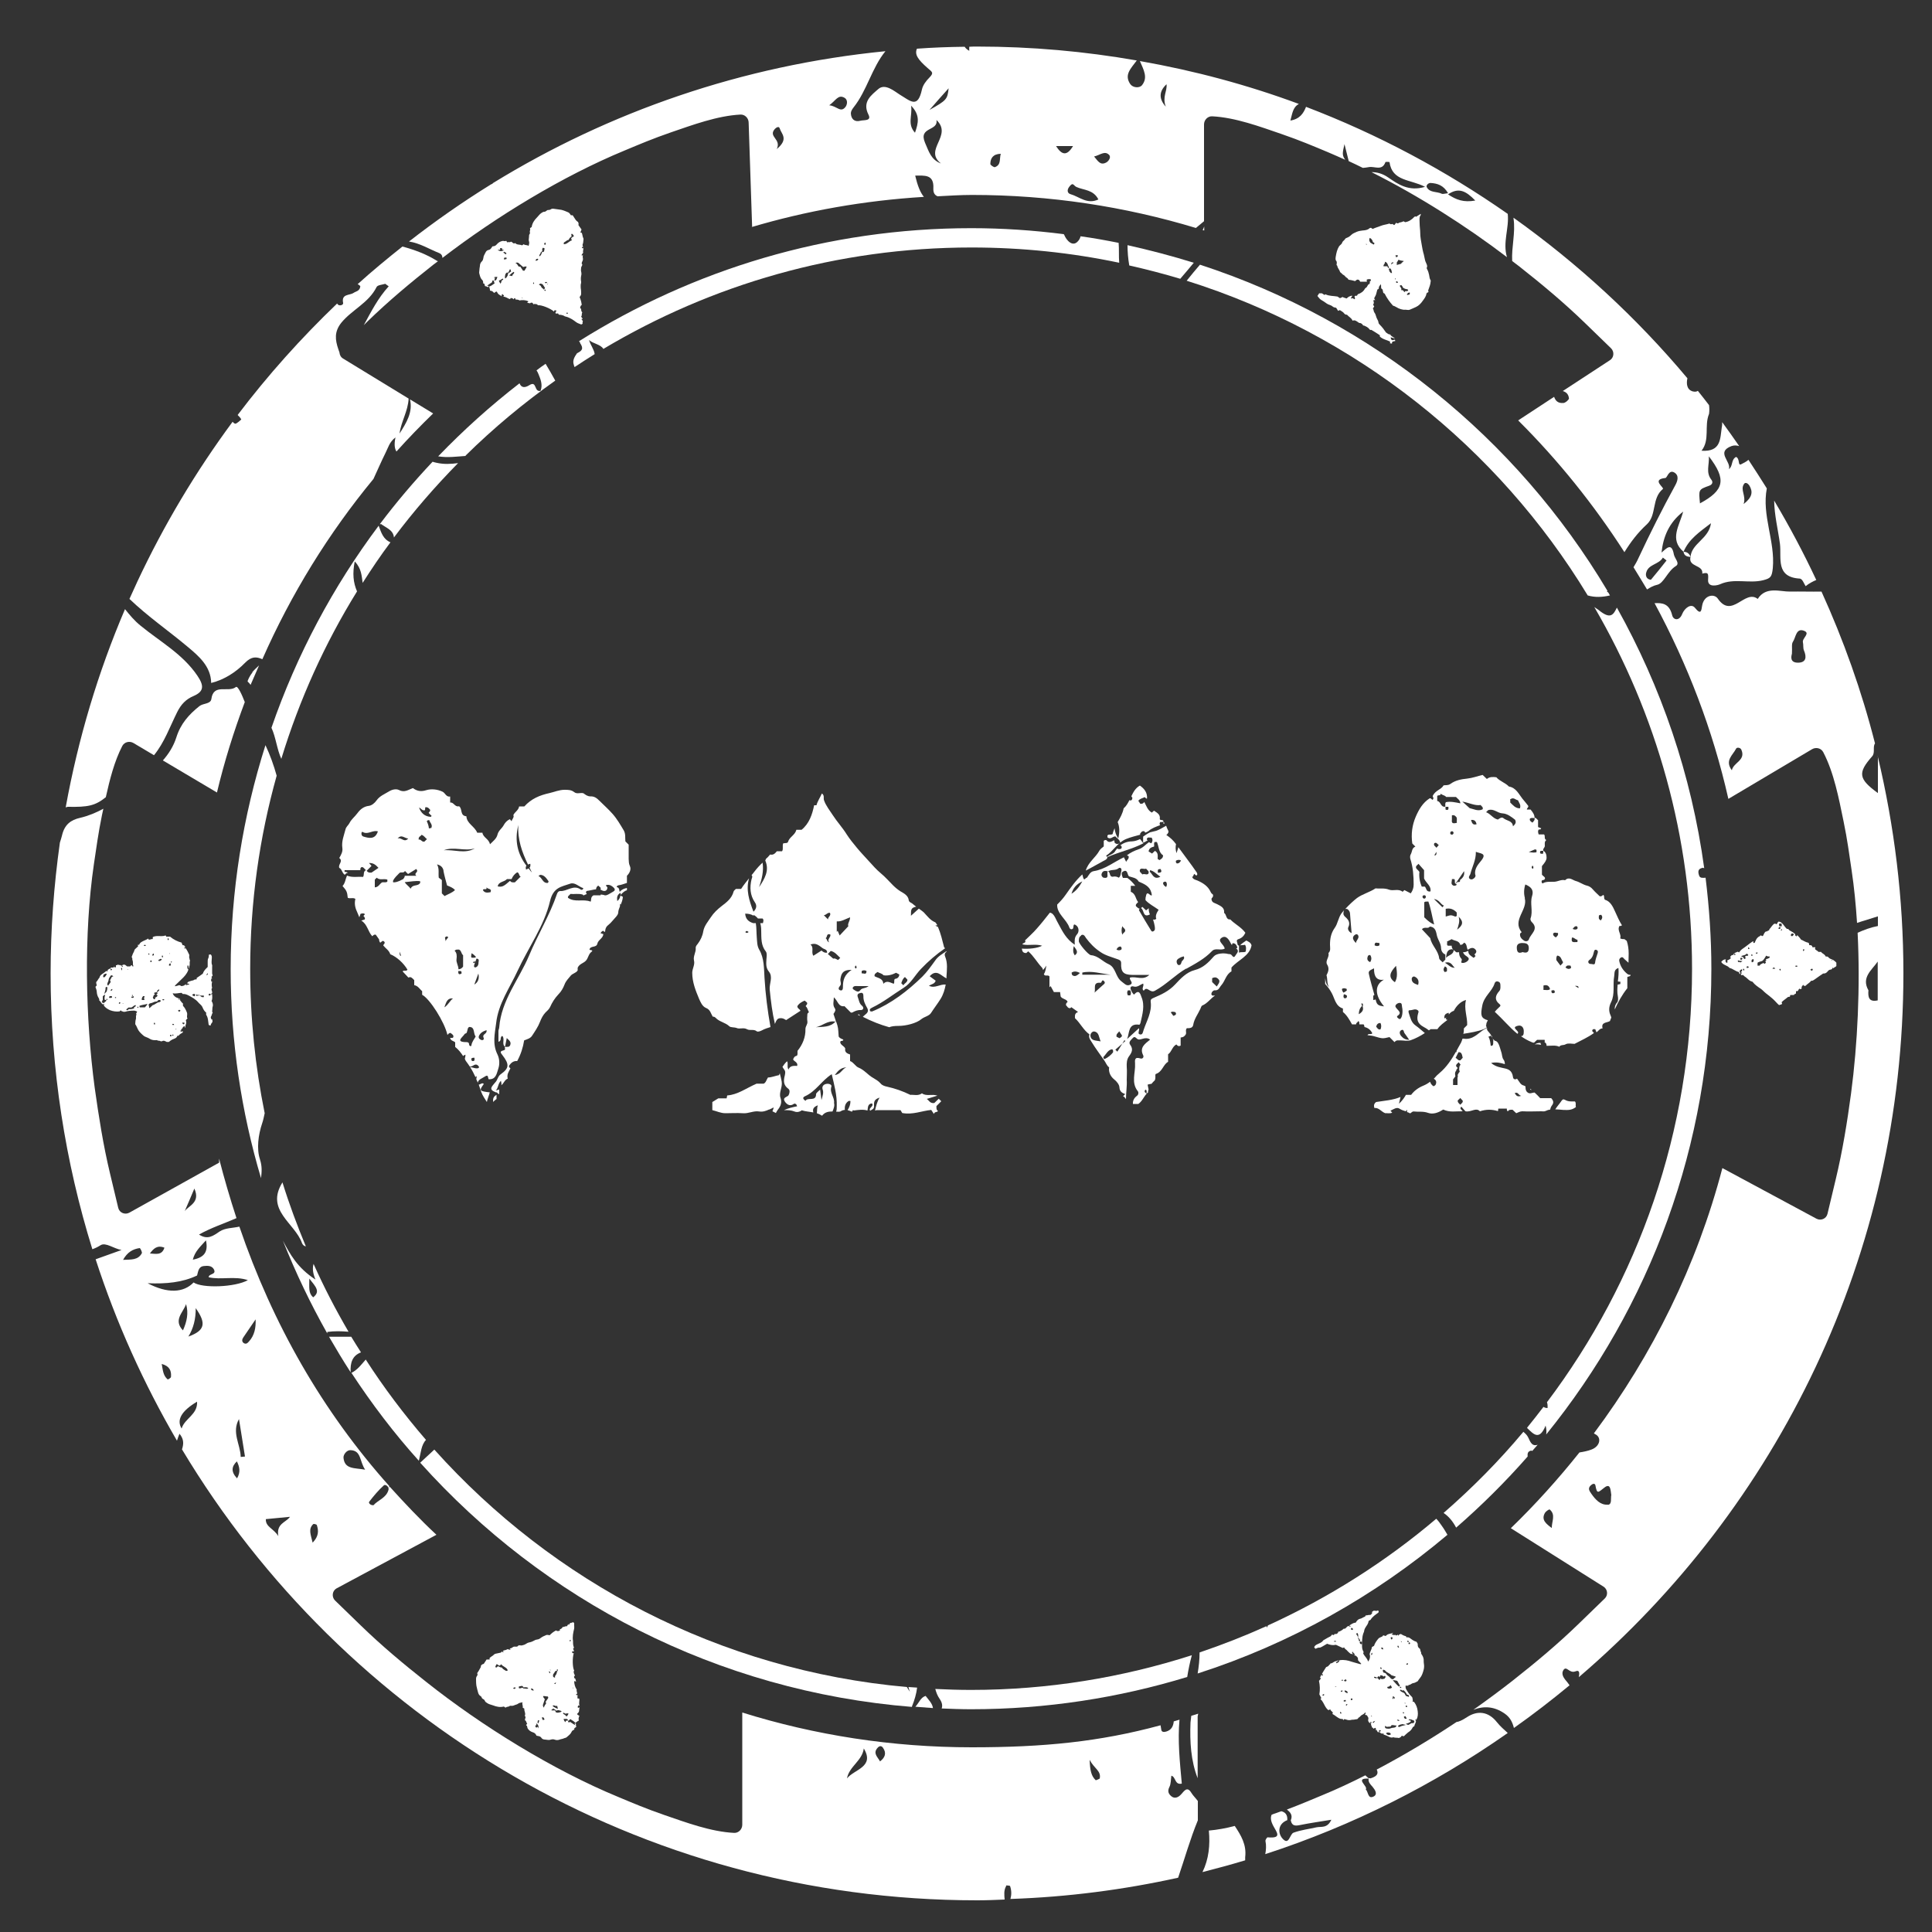 <?xml version="1.0" encoding="UTF-8"?><svg id="a" xmlns="http://www.w3.org/2000/svg" viewBox="0 0 100 100"><rect x="0" y="0" width="100" height="100" fill="#333333" stroke="none"/><defs><style>.b{fill:#fff;}</style></defs><path class="b" d="M73.27,11.2l.04,.02c.06-.06,.15-.09,.22-.15,.03,.07-.03,.1-.04,.14-.03,.12-.01,.24-.01,.36,0,.16,.03,.32,.03,.47,0,.12,.01,.23,.03,.35,.02,.12,.04,.24,.06,.35,.02,.11,.04,.23,.07,.34,.04,.11,.05,.23,.08,.34,.01,.06,.03,.12,.06,.18,.03,.08,.09,.16,.04,.25-.01,.03,0,.06,.02,.09,.05,.09,.08,.19,.1,.29,.02,.09,.02,.2,.08,.28,.01,.01,0,.04,0,.06-.01,.16-.07,.3-.13,.47l.02,.06s-.02,.04-.04,.04c-.04,0-.06,.04-.07,.07-.02,.14-.11,.25-.19,.36-.09,.13-.2,.25-.35,.32-.1,.05-.21,.09-.32,.14-.07,.03-.15,0-.23,0-.13,.02-.34-.05-.46-.13q-.12-.07-.18-.08c-.17-.19-.31-.38-.43-.62l-.07-.04-.04-.18c-.12-.05-.05-.16-.09-.27-.04,.07-.11,.11-.1,.2,0,.05-.05,.06-.08,.08-.02,.08-.04,.15-.06,.23-.02,.08-.07,.14-.1,.21,0,.05,.03,.07,.05,.1-.02,.03-.05-.02-.08,0-.03,.05,.02,.11,.01,.17-.06,.06-.02,.11,.02,.16l-.07,.11c.05,.06,.03,.15,.08,.21,.08,.1,.08,.23,.14,.33,.03,.05,.06,.11,.07,.18,0,.05,.04,.09,.08,.13,.11,.11,.21,.24,.31,.39,.06,.03,.12,.11,.22,.1,.04,.11,.16,.12,.24,.21l-.22-.06c.02,.05,0,.12,.09,.15l.13-.03,.02,.07-.14,.03s-.05,.06-.03,.1c-.03,.02-.06-.03-.1,0v-.1c-.18-.09-.37-.11-.53-.26v-.07c-.13-.09-.25-.16-.38-.24-.03-.02-.06-.05-.1-.03-.02,0-.05-.02-.06-.04-.07-.1-.17-.14-.28-.19,0,0-.02,0-.04,0-.04-.06-.09-.13-.18-.13-.04,0-.08-.04-.11-.06-.08-.05-.15-.11-.26-.06-.06-.15-.2-.2-.29-.31-.06,0-.11-.02-.14-.06-.06-.09-.15-.12-.23-.18l-.09,.04-.1-.16c-.07-.01-.13-.02-.19-.07-.09-.08-.21-.08-.3-.15-.09-.07-.19-.13-.29-.19-.08-.05-.13-.13-.19-.2l.09-.14h.14l.14,.09,.04-.04c.19,.1,.41,.08,.63,.12l.12,.08c.05,0,.09-.04,.14-.06,.06,.04,.14,.05,.21,.08,.09-.09,.17-.13,.29-.15,0,.06-.07,.09-.07,.16,.08-.06,.13,0,.19,.03,.07-.06-.04-.14,.02-.17,.05-.03,.07,0,.09-.01,.03-.01,.04-.05,.06-.08,.16-.05,.29-.14,.37-.29,.03-.05,.09-.05,.11-.11,.02-.04,.05-.09,.08-.12,0-.01,.03,0,.05-.01,0-.05,.03-.09,.01-.14,.02-.02,.05,0,.06-.05l-.02-.06c-.06,0-.13-.01-.19,.02-.03,.04,.01,.08,0,.11h-.35c-.02-.05-.05-.1-.12-.11-.06,0-.1,.05-.14,.08-.09-.02-.17-.05-.26-.06-.04,0-.09-.01-.1-.04-.03-.07-.11-.08-.15-.14-.04-.07-.12-.08-.16-.13-.03-.05-.1-.07-.11-.11-.03-.11-.12-.18-.14-.3,0-.02-.02-.04-.04-.05,0-.08,.04-.15-.02-.22-.05-.06-.03-.16-.02-.23,.03-.18,.07-.36,.17-.52,.05-.07,.14-.11,.16-.19,.03-.09,.12-.12,.16-.2,.02-.03,.06-.04,.08-.05,.09-.03,.17-.09,.23-.15,.08-.08,.18-.11,.28-.16,.1-.04,.2-.06,.31-.07,.12-.01,.26-.02,.36-.12,.01-.01,.04-.01,.07-.02l.09,.06c.14-.07,.28-.1,.42-.16,.15-.06,.3-.07,.45-.12,.05,.05,.1,.04,.15,.02l.09,.06c.05-.02,.06-.09,.11-.12,.02,.01,.04,.03,.07,.03,0,0,.02,0,.03,0,.07-.07,.19-.04,.27-.11l.09,.05c.2-.03,.35-.14,.48-.28Zm-.58,3.93s.04-.06,.07-.07c.04,.02,.08,.02,.13-.03l-.04-.06c-.08,0-.17-.03-.24-.09,0-.05-.05-.08-.07-.12-.04,0-.08,0-.09,.04,.03,.07,.12,.12,.07,.22,.11-.03,.13,.06,.18,.11Zm-.41-1.41l.25-.07c0-.06,.08-.07,.13-.14-.1-.02-.2-.02-.27-.07l-.11,.18h.03l-.02,.1Zm-1.38-1.41c-.05,.09-.03,.17,.03,.25l.17,.1s.05-.05,.04-.08l-.08-.05c-.02-.1-.07-.17-.16-.22Zm.71,1.47h.2q.02,.08,.07,.1c.04-.06-.02-.09-.03-.13-.01-.04-.03-.08-.05-.12-.03-.04-.06-.07-.12-.08,.03,.1-.08,.13-.07,.22Zm.27,.13l.04,.14s.05,.05,.07,.08h.06c-.02-.09-.02-.17-.09-.24l-.08,.02Zm1.08,1.23c-.06,0-.09,.04-.13,.07v.06c.05-.02,.11,0,.14-.05v-.07Zm-.71-1.82s.1-.02,.11-.09c-.04-.04-.09,0-.13-.03l.03,.12Zm-.12,.28c-.06-.07-.08,.03-.12,.01,.02,.03-.01,.06,.01,.1,0-.08,.08-.06,.11-.12Zm.12,1s.06,.09,.11,.01c-.02-.03-.04-.05-.08-.05l-.03,.04Zm-.01-.2s-.05,.03-.03,.06c.03,0,.04-.02,.03-.06Zm-1.48-1.74s-.03-.05-.06-.03c0,.03,.02,.03,.06,.03Z"/><path class="b" d="M9.46,53.37v.07c-.08,.05-.16,.09-.22,.17h-.06c-.04,.14-.17,.15-.27,.2-.06,.03-.12,.08-.17,.12h-.11c-.08-.04-.15-.09-.24-.04-.07,.04-.13-.05-.21-.02-.04-.05-.1-.03-.15-.03-.11,0-.21-.02-.31-.09-.08-.05-.18-.07-.26-.12-.08-.06-.23-.2-.28-.28-.07-.1-.1-.23-.18-.34,.01-.08,0-.16,.03-.25,.03-.08-.02-.17,.04-.25l-.03-.03,.06-.12s-.1-.05-.16-.05c-.16,0-.31,.01-.47,.06-.03,0-.06,0-.08,0-.05-.03-.12-.02-.14-.08l-.06,.06c-.17,.02-.33,0-.49-.06-.13-.06-.25-.13-.33-.25,0-.02,.02-.03,.03-.05-.03-.04-.07,0-.07,0-.1-.05-.11-.16-.19-.2,0-.05,0-.08-.03-.13-.06-.09-.09-.19-.1-.3,0-.1-.04-.19-.07-.28l.07-.08s-.04-.11-.03-.17c.07-.06,.1-.16,.17-.23,.02-.13,.14-.18,.22-.24,.04-.03,.09-.07,.13-.1,.03-.01,.04,.02,.07,.02v-.07s.09-.08,.15-.08c0,.03,0,.06,.01,.09,.04,.01,.06-.02,.07-.04-.02-.02-.04-.05-.09-.04,0-.03,.03-.04,.04-.06h.13l.02-.06s.02,.03,.02,.04c.03,.02,.05,.01,.08,0v-.1s.09,0,.11-.04c.03,.04,.07,.03,.1,.03,.03,0,.05,.04,.09,.03v.05s.04,.01,.06,0v-.04s-.04,0-.06,0c.03-.05,.08-.06,.13-.06,.04,0,.08,.03,.15,.09h.16s.04-.06,.07-.06c.05,0,.02,.05,.05,.06,.01,0,.03,0,.05-.01-.04-.06-.03-.14-.03-.21,0-.07-.05-.13-.03-.2-.07-.07,0-.13,.01-.19,.02-.07,.07-.13,.09-.2,0-.03,.03-.08,.07-.11,.05-.04,.09-.09,.13-.12,0-.04-.01-.05-.03-.06,.02-.03,.05,0,.09-.03,.03-.1,.12-.14,.22-.19,.08-.04,.17-.07,.24-.12,.01,0,.01,.02,.01,.04,.08,.05,.15-.04,.22-.01,.02-.04,0-.07,.01-.11,.08-.04,.17-.05,.26-.05,.13,0,.27,.02,.4-.03,.03,.01,.02,.04,.03,.06h.2c.18,.15,.38,.25,.6,.31,.03,.06,.02,.17,.13,.13,0,.06,.05,.07,.07,.11l-.06,.02v.04s.05,0,.07-.01c.08,.11,.13,.22,.19,.35,0,.05-.02,.12,0,.16,.02,.04,0,.09,.04,.12-.03,.07-.02,.14-.02,.21,0,.07-.05,.13-.03,.23-.05-.07-.02-.12-.04-.17-.01-.01-.03,0-.05,0v.14l.05,.06s0,.03-.01,.04c-.07,.19-.2,.33-.35,.47-.1,.09-.2,.2-.3,.29-.02,.02-.04,.03-.03,.07,.06-.02,.12-.02,.18-.05,.08-.03,.12,.05,.18,.04,.03,0,.05-.03,.09-.02,.05-.02,.06-.08,.2-.11,0-.08-.02,.05-.09,.02,0,0,0,.02,0,.03,0,0,0,.02,.01,.04,.05-.03,.11-.04,.16-.04,0-.03,0-.05-.09-.05-.02-.1,.11-.11,.22-.15,.04-.01,.09-.01,.12-.04,.04-.03,.09-.02,.14-.03v-.07c.11-.07,.2-.14,.3-.21,.01-.01,.03-.03,.03-.04,.04-.13,.14-.22,.24-.32,0-.09,0-.18,0-.27,0-.06,0-.13,.03-.18,.03-.06,.03-.12,.03-.18,.03-.03,.07,0,.1-.02,.06,.07,.06,.13,.05,.23,0,.11-.03,.22,.02,.32,.01,.03,0,.06,0,.09,0,.11,0,.23,0,.34,0,.04,.02,.07,.03,.11l-.06,.07s0,.07,.03,.08c0,.02-.03,.01-.05,.02v.14s.03,0,.05,.01c-.03,.11-.03,.21,0,.33-.08,.07,.02,.16,0,.26l-.08,.07s.05,0,.08-.02c0,.12,.03,.24-.03,.36,.05,.08,.09,.18,.06,.28-.03,.09-.01,.17-.03,.26,0,.03,.02,.04,.03,.07-.05,.05-.04,.13-.09,.2-.03,.05,.01,.11,.04,.16l.03-.03s0,.09,.01,.13c-.02,.07-.1,.11-.09,.19-.05,.02-.08,0-.11-.03-.03-.17-.02-.36-.13-.52v-.11c-.08-.06-.13-.14-.17-.23-.03-.08-.07-.14-.14-.2-.03-.03-.07-.06-.09-.09-.15-.18-.35-.28-.54-.38-.08-.04-.17-.07-.27-.06l-.06-.06c-.15,0-.3,.06-.46,.02,.03,.12,.16,.23,.28,.25,.1,.08,.15,.21,.25,.28v.12c.1,.1,.16,.23,.21,.36,.02,.06,0,.13,0,.19,0,.03-.01,.07,.03,.1l-.09,.09c.03,.13,.03,.13-.02,.29-.01,.04-.01,.07-.02,.11-.04-.02,0-.07-.04-.09q-.09,.05-.11,.14s-.04,0-.05,.02v.07s-.04,0-.06,.02c.03,0,.03,.04,.06,.04Zm-.57,.23s.07,.02,.09-.01c0-.02,0-.04-.04-.04-.02,0-.03,.03-.04,.09-.02-.04-.03-.06-.05-.08,0,0-.02,0-.04,0,0,.03-.02,.06,0,.08,.02,0,.04,0,.08-.03Zm1.45-2.07l.11,.08h.1v-.08c-.07,0-.14,0-.18,0-.07-.06-.15,0-.19-.06l-.04,.04s.04,.05,.07,.04l.03-.03,.03,.02s.04-.03,.07-.02Zm-4.84,.23h.05s.01-.04,0-.06h-.04s0,.04,0,.06c-.03,0-.06,0-.09-.01-.02-.09,0-.17,.02-.26-.06,0-.08,.05-.12,.08v.18s-.03,.07-.06,.1c.05,0,.02,.05,.05,.06h.09c0-.07,.12-.06,.1-.15Zm2.62-.42c.07,0,.09-.05,.13-.1l-.03-.03s-.11,.06-.1,.13c-.04,.04-.12,.01-.15,.07l.06,.06c-.1,.02-.08,.11-.12,.16l.05,.09s.05,.01,.07-.02v-.07c.06,0,.09-.05,.12-.08v-.04s-.06,0-.05-.05l.05-.02s0-.08-.03-.11Zm-.23,.69c.13-.02,.22-.15,.36-.16,.03,0,.05-.04,.08-.06l-.05-.05h-.09c-.01,.05-.07,.08-.11,.08-.09,0-.15,.05-.22,.07-.07,.02-.17,.02-.17,.13,.05,.02,0,.1,.05,.14l.16-.15Zm-2.03-1.5s-.06-.07-.12-.04c-.05,.07-.11,.14-.12,.23,0,.09-.09,.16-.06,.26l.04,.04c.03-.08,.11-.12,.13-.21-.02-.03-.05-.07-.02-.1,.05-.06,.04-.16,.15-.17Zm1.18,1.5c-.1-.02-.15,.08-.24,.12h-.15l-.12,.1s.03,.04,.06,.04c.03,0,.05-.04,.08-.06,.09,.01,.19,0,.27-.04v-.06s.1-.02,.09-.1Zm.18,.04s0,.05,.01,.07h.27q.11-.11,.13-.18c-.14,.04-.28,.05-.41,.1Zm-1.76-.95c.02,.11-.04,.21-.06,.33l.12-.13c.01-.07,.06-.15,.02-.24-.04-.01-.05,.02-.08,.04Zm1.88,.64h.14c-.03-.1-.03-.1,0-.17,0,0,0-.02,0-.03h-.07c-.06,.06-.08,.12-.07,.2Zm-1.82-1.36c-.06-.02-.1,.02-.15,.04,0,.04-.06,.08-.02,.14h.06s.1-.09,.11-.17Zm2.68-.67s.07,.01,.08,.01l.1-.07s-.03-.05-.07-.04c-.04,.03-.11,.03-.12,.1Zm1.86,1.84s.05-.04,.04-.09l-.04-.04c-.09,.02-.11,.03-.1,.08l.1,.05Zm-4.41,.08s.06,0,.09,0c.07,0,.06-.04,.05-.09-.03,0-.07-.01-.11,0-.02,.02-.04,.03-.03,.08Zm3.18-1.67s.02-.08-.01-.12c-.07,.02-.08,.06-.07,.12h.08Zm.6,2.96s.03,.07,.07,.08c.03-.02,.06-.04,.05-.08-.04-.01-.08-.02-.12,0Zm-1.55-3.48c.08,0,.09,0,.08-.1h-.04s-.04,.06-.04,.1Zm-1.07,2.18s.09,.03,.11-.02c0-.02,.01-.05-.02-.07,0,.06-.07,.01-.1,.05v.04Zm2.53,.67s-.03-.05-.07-.04l-.06,.04s.03,.05,.07,.05c.03,0,.04-.03,.06-.05Zm1.45-.83s.03,.05,.05,.05c.04,0,.05-.03,.07-.05-.02-.02-.03-.05-.07-.05l-.05,.05Zm-3-1.77s-.02,.06,0,.09c.04,0,.06-.02,.07-.05-.02-.02-.04-.05-.08-.04Zm-1.52,.43l.04,.1c.01-.07,.02-.1,0-.14h-.04s0,.05,0,.04Zm3.06,1.62c-.02-.06-.04-.1-.1-.08,.01,.05,.03,.08,.1,.08Zm-3.6-.47c.06-.02,.1-.04,.08-.1-.05,.01-.08,.03-.08,.1Zm1.82-2.37s-.07-.03-.1,0c0,.01,0,.03,.01,.04,.03,0,.06,.02,.09-.03Zm1.13-.35s-.03,.09,.04,.09c.02-.03,.02-.06,0-.09h-.04Zm-.71,4.37s-.03,.09,.04,.09c.02-.03,.02-.06,0-.09h-.04Zm.43-1.18s.07,.03,.1,0c0-.01,0-.03-.01-.04-.03,0-.06-.02-.09,.03Zm-2.21,.11s-.06,.04-.03,.08c.04,.02,.05-.02,.08-.04l-.05-.04Zm2.23-2.31s.03-.07,0-.1c-.01,0-.03,0-.04,.01,0,.03-.02,.06,.03,.09Zm.59,3.5s0-.04-.02-.06c-.02,.01-.05-.02-.07,.01,0,.01,0,.03,.01,.04h.08Zm1.74-2.7c-.01,.06-.08,.05-.05,.12,.03-.03,.08-.04,.05-.12Zm-3.08-1s.02,.05,.05,.07c.01-.03,.02-.06,0-.08-.02,0-.04,0-.05,.01Zm-.55,2.75s-.02,.04,0,.06c.01,0,.03,0,.04-.02,0-.03,0-.05-.04-.04Zm1.72-2.29s.04,0,.05-.01c0-.02,0-.03,0-.05-.04,0-.05,.01-.04,.06Zm-2.89,1.83s.04,.02,.06,0c0-.01,0-.03-.01-.04-.02,0-.03,0-.05,.01v.03Zm2.85-2.32s-.04,0-.04,.06l.04-.06Zm-2.41,2.63s0-.04-.06-.04l.06,.04Zm2.69,1.33l.06-.02s-.05-.02-.06,0v.03Zm-2.26-1.78s.02,.04,.05,.05c.01-.03,.01-.05,0-.06-.01,0-.03,0-.04,.01Zm-.24-1.33s.05,.03,.06,0c-.02,0-.04-.01-.06,0Z"/><path class="b" d="M28.76,16.14s.04-.02,.04-.04c-.01-.05-.05-.03-.09-.04-.03,.01-.03,.04-.03,.07-.19-.17-.67-.36-.84-.33l-.04-.05c-.06,0-.12-.04-.19,0l-.05-.08c-.05,0-.09-.02-.12,.03l-.16-.03s.07-.04,.06-.08c-.14-.06-.31-.07-.45-.04-.06-.05-.14-.04-.21-.05-.01-.02,.01-.06-.03-.07-.05,0-.04,.04-.06,.06-.03,0-.03-.04-.05-.04l-.1-.03s-.03,.04-.04,.06c-.12-.02-.21-.13-.35-.12l.04-.06s-.03-.04-.06-.04v-.04s-.05,.02-.07,.05l.02,.07s-.07-.05-.1-.06q-.11-.06-.15-.16s-.01-.02-.02-.03c-.06,0-.09,.06-.14,.07-.07-.08-.09-.1-.21-.12,.01-.07-.03-.14-.04-.21,.12-.03,.19-.11,.28-.16,0-.05-.06-.08-.02-.14-.04,0-.07-.02-.1,0-.02,.03,0,.04,0,.07l-.26,.18s.02,.02,.04,.02c0,0,.02,0,.05-.01-.02,.02-.03,.04-.02,.03,0,.04-.01,.04-.02,.04-.06,0-.1-.06-.15-.04-.06-.04,0-.15-.11-.15,0-.07,0-.14-.06-.19-.09-.09-.11-.21-.14-.32-.02-.05,0-.1,0-.15,0-.08,.02-.16,.03-.24,0-.09,.03-.18,.11-.25,.04-.04,.06-.11,.07-.17,0-.1,.07-.19,.11-.28,.03-.07,.09-.12,.15-.13,.12-.02,.15-.11,.21-.19,.1,0,.17-.03,.24-.12,.07-.08,.17-.14,.29-.16,.06-.01,.12,.04,.18-.01l.06,.09c.05-.05,.13,.02,.18-.04,.09,0,.11,.14,.23,.07,.08,.11,.24,.06,.35,.12l.09-.06c.06,.07,.17,.02,.25,.09,.02-.08,.05-.16,.02-.24-.03-.07,0-.14,0-.21,0-.07,0-.13,.04-.18,.01-.02,.02-.04,.01-.06-.03-.07,.04-.15,0-.23l.09-.06c.03-.2,.13-.35,.27-.49,.07-.07,.13-.16,.21-.22,.06-.04,.11-.08,.18-.08,.07,0,.11-.07,.17-.09,.05,0,.1,0,.15-.03,.06-.05,.13-.04,.19-.03,.12,.02,.24,.03,.36,.05,.13,.03,.24,.08,.36,.13,.07,.03,.1,.1,.14,.15h.09c.05,.08,.1,.16,.15,.23,.03,.03,.05,.07,.09,.09,.06,.03,.08,.11,.06,.19l.16,.23s-.04,.09-.06,.16h.06c.06,.09,.04,.2,.09,.28,.03,.04,0,.12,0,.18,0,.05-.01,.09-.03,.14-.02,.05,0,.09,.02,.13-.01,.03-.03,0-.04,.01-.02,.02-.02,.04-.02,.07l.06-.02c.04,.07-.02,.15,0,.21,.03,.08-.1,.11-.07,.19l.05-.02s.02,0,.01,.01v.02c-.03,.07,.02,.14,0,.21-.01,.07-.07,.12-.06,.2l.03,.04c0,.06-.05,.1-.06,.16,0,.07-.02,.14,0,.21,.02,.07,.02,.15,0,.22-.02,.1-.02,.2,0,.3,0,.05,0,.09-.02,.14-.01,.07,0,.13,0,.2,.02,.1,.02,.2,.02,.3,0,.06-.05,.11-.08,.16,.06,.12,.09,.25,.11,.4-.06,.04-.08,.1-.08,.17,0,.02,.03,.02,.05,.03,0,.07,0,.14,.06,.19-.05,.07,0,.15-.06,.22l.08,.11s-.01,.04-.01,.01h-.02s-.02,0-.04,0l.08,.11s-.02,.06-.02,.08c0,.02,0,.04,.01,.05-.03,.02-.05,.05-.09,.04-.08-.04-.16-.05-.24-.11-.17-.13-.35-.25-.57-.3-.03,0-.04-.02-.06-.03-.08-.04-.18-.06-.27-.06l-.05-.07s-.09,.03-.13-.01Zm-2.46-1.93c.05,.08,.13,.05,.22,.08-.01-.09,.07-.1,.09-.16,.01-.03,0-.04-.02-.06-.1,.05-.17,.14-.31,.25,0-.05,.03-.1,0-.15l.19-.13c-.08,0,.02-.09-.08-.1l-.08,.17h-.08s-.05,.04-.07,.08c-.01,.07-.04,.13-.02,.2,0,.01,0,.02,.02,.02,.03-.02,.07-.05,.13-.18Zm3.29-1.91l.12-.08-.08-.11h-.06s0,.08,.02,.12c-.07,.05-.13,.11-.16,.19,0,0-.02,0-.03,0-.08,.03-.13,.09-.21,.13,0,.03-.03,.06,0,.09,.17,0,.26-.16,.41-.2,0-.04-.06-.06-.02-.13Zm-2.44,1.71c.03-.07,.09-.13,.11-.21-.06-.02-.12,0-.18,.02-.07-.06-.15-.12-.22-.19-.05-.05-.1-.05-.18-.02,.09,.04,.11,.12,.17,.19h.08l.14,.21h.07Zm1.01,.98s.04-.07,.05-.09l-.12-.18s-.08-.05-.13-.04c-.02,.02-.05,.02-.06,.07,.06,0,.1,.05,.12,.11,.03,.06,.1,.07,.14,.14Zm-.25-1.72c.08-.04,.1-.07,.15-.23,.04,.02,.07,0,.1-.03l.03-.15s-.05-.04-.1-.03c-.03,.05-.03,.11-.02,.17l-.08,.06c0,.08-.11,.13-.07,.22Zm-2.15,1.07c-.09-.02-.15-.01-.21,.03h.07l-.03,.14c.05,.03,.09-.02,.1-.03l.06-.15Zm.07,.17v.05l.07,.12c.06-.05,.04-.11,.07-.16,.02-.02,.07-.03,.08-.07l-.03-.03c-.07,.02-.11,.1-.19,.09Zm-.05-1.56c.09,.06,.19,.07,.29,0,0,0,0-.02,0-.02h-.08s.02-.06-.01-.08c-.03,0-.06-.02-.1,0-.02,.02,.04,.05,0,.07-.04,.03-.07,0-.11,.01Zm.46,.39s-.08-.02-.14,0c0,.03-.04,.06,0,.1,.03-.04,.08,0,.12-.04v-.07Zm-.07-.18s.04-.02,.04-.04c-.01-.06-.08-.06-.12-.09-.01,.01-.03,.01-.03,.05,.04,.02,.08,.05,.11,.09Zm1.57,.24c.06,.05-.05,.05-.02,.09,.07,.02,.1-.02,.14-.06-.02-.08-.08,0-.12-.03Zm.47-.85c-.04,.05-.07,.09,0,.13,.04-.04,.06-.08,0-.13Zm.11,2.05s-.08-.01-.12,0c.02,.02,.02,.06,.06,.06,.02-.02,.05-.02,.06-.06Zm-.15,.42c.04,.06,.06,.04,.08,0-.01-.01-.01-.03-.04-.03l-.04,.03Zm1.19,1.15c-.06,.04-.05,.06,0,.08,.01-.01,.03-.02,.03-.04l-.03-.04Zm-1.72-1.46s.01-.07-.01-.09c-.03,0-.04,.02-.04,.04l.05,.05Zm.74-.05q-.08,.05-.05,.07l.05-.07Zm-1.39,.73q.04,.07,.07,.05l-.07-.05Z"/><path class="b" d="M89.33,49.68s-.01,.03-.03,.04c.02,.04,.03,.09,.07,.12l.05-.04s-.01-.06-.03-.08c.07-.04,.16-.06,.2-.14l-.04-.04c.04-.06,.07-.12,.16-.11,.04,0,0-.07,.05-.07,0,.02,0,.04,0,.06,.03,.02,.05,.02,.06,0v-.05s-.05,0-.07,0c.04-.06,.11-.07,.17-.1,.03-.02,.06,0,.09,.03,.05-.07,.1-.13,.17-.18,.18-.12,.34-.26,.52-.38,.02-.01,.03-.01,.05-.01,.04,.02,0,.03-.01,.06l.05,.02s0,.01,.01,0c.04-.02,.04-.06,.06-.1,.05-.11,.1-.2,.22-.25,.02-.01,.04-.04,.04-.04,.06-.02,.06,.04,.09,.03,.06,0,.07-.07,.09-.11,.04-.07,.07-.14,.16-.13,.03-.05,.13-.03,.12-.11,.09-.09,.14-.21,.26-.29,.03,0,.07-.01,.1,.03,.06-.02,.05-.11,.13-.14,.2,.03,.27,.25,.42,.38h.07c.05,.1,.17,.12,.26,.19,.04,.04,.11,.05,.1,.13,0,.02,.03,.06,.07,.06,.04,0,.02-.04,.03-.07,.06,.08,.14,.14,.19,.23,.01,.02,.04,.03,.07,.04,.1,.05,.19,.11,.3,.13,.06,.01,.06,.07,.06,.12,.03,.03,.08,0,.11,.02,.03,.02,.06,.05,.06,.1h.15s0,.06-.02,.08c.04,.08,.14,.09,.18,.16h.14c.05,.09,.19,.11,.23,.23,.03,.02,.07,0,.12,.02,.05,.06,.12,.13,.23,.13,0,0,0,.02,.02,.02-.03,0-.06-.01-.07,.02,.02,.02,.05,.02,.07-.02,.06,.05,.14,.09,.19,.16v.17c-.04,.06-.12,.06-.15,.12l-.04-.04c-.02,.06-.05,.11-.13,.11-.05,0-.1,.05-.14,.1-.05,.06-.11,.1-.2,.1-.01,0-.03,0-.03,0-.04,.04-.09,.06-.13,.09-.11,.08-.22,.16-.34,.24-.04,.02-.08,.06-.14,.04-.08,.11-.21,.17-.3,.27-.04,0-.09,.01-.12-.06l-.09,.13s0,0,.02,.02c0,.05-.04,.06-.05,.08-.04,0-.05-.02-.07-.03-.05,.03-.05,.1-.1,.13h-.08v.12l-.11,.06,.02,.02c-.07,0-.14,0-.2,0-.03,.02,0,.06-.03,.09-.05,0-.1,.01-.13,.04-.1,.09-.21,.15-.3,.25l.03,.04c0,.11-.12,.06-.15,.11-.11-.09-.2-.21-.31-.31-.12-.11-.25-.21-.38-.31-.09-.07-.16-.16-.26-.23-.15-.1-.3-.2-.42-.35,0,0-.01-.02-.02-.02-.17-.03-.26-.19-.4-.27-.03-.02-.05-.05-.07-.07h-.11s-.02-.05-.01-.05c.06-.05,.03-.09,0-.14h.05s.03-.08,0-.11c-.06,0-.08,.06-.12,.09,0,.05,.07,.09,.02,.15h-.03s0-.06-.03-.1c-.17-.03-.3-.17-.48-.21-.11-.14-.33-.14-.43-.31,.06-.08,.13-.14,.24-.13Zm2.09-.22c-.07,.11-.12,.22-.21,.28-.08,.03-.17,.04-.24,.09v.15h.11c.04-.1,.14-.09,.19-.14,.03,.02,.04,.05,.08,.04,.02-.03,.06-.04,.05-.08l-.03-.04,.06-.07-.04-.05c.07,0,.12-.02,.17-.05,.03-.01,.06-.04,.02-.09-.05,.02-.11,0-.17-.04Zm-1.1,.06c.04-.06,.1-.05,.15-.05,0,0,.01-.02,.02-.04-.02-.02-.03-.06-.09-.07-.05,.09-.17,.08-.26,.12v.04s.06,0,.09,.02c.01,.04,.02,.09,.09,.1l.04-.07-.05-.05Zm1.91-1.58c-.02-.05,0-.09-.02-.13-.04,0-.08-.02-.13,.01,.01,.04,0,.08,.02,.12h.13Zm.63,.42c-.09-.06-.11-.06-.15-.01-.02,.03-.02,.06,0,.1h.07l.08-.09Zm-2.19,1.44c.05,.02,.06-.02,.1-.04-.02-.04,.02-.08-.01-.11-.05-.02-.06,.02-.1,.04,.02,.04-.02,.08,.01,.11Zm-.49-.06c-.09,0-.15,0-.2-.03,0,0-.02,0-.03,.01-.01,.05,.02,.06,.05,.09l.03-.03s.04,.04,.07,.03l.09-.07Zm1.95-1.77s-.08,.04-.08,.09c.04,.03,.07,.03,.1,0,0-.03,.01-.06-.02-.09Zm-1.94,1.62s-.07-.03-.11,0c.01,.03-.02,.07,.03,.09,.05,0,.07-.03,.08-.08Zm.21,.48s.02,.05,.05,.03l.08-.04s-.05-.05-.1-.05l-.03,.06Zm3.43,.11s-.02-.05-.05-.04l-.08,.05s.05,.06,.1,.05l.03-.06Zm-2.1-.05c.06,.02,.1,.02,.16,0-.04-.02-.04-.05-.08-.05-.03,0-.04,.03-.08,.06Zm1.2-.1s.06,.02,.1,0v-.04s-.06-.02-.1,0v.04Zm-2.72,.13s.02,.06,.06,.08c.02-.03,.02-.06,0-.09-.02-.01-.04,0-.06,.01Zm.28-1.13s-.02,.06,0,.09c.02,.01,.04,0,.06-.01,0-.04-.02-.06-.06-.08Zm.49,.28s-.06-.02-.09,0c0,.02,0,.04,.01,.06,.04,0,.06-.02,.08-.06Zm1.18,.93s.02-.06,0-.09c-.02,0-.04,0-.06,.01,0,.04,.02,.06,.06,.08Zm1.24-1.06c-.02-.06-.04-.05-.07-.04,0,.03-.02,.06,0,.09l.06-.05Zm-2.69,.29c0-.08-.03-.08-.07-.05,0,.02,0,.04,.02,.05h.05Zm1.53-1.32v-.06s-.06,.03-.08,.06h.08Z"/><path class="b" d="M72.43,84.61l.07-.04c.08,.05,.17,.1,.27,.12l.03,.06c.14-.03,.22,.08,.32,.14,.06,.04,.13,.07,.2,.09l.06,.1c0,.1,0,.18,.09,.24,.07,.04,.03,.15,.09,.2-.02,.06,.02,.11,.05,.15,.06,.1,.09,.2,.08,.32,0,.1,.03,.2,.02,.3,0,.1-.07,.31-.11,.4-.05,.12-.15,.21-.22,.33-.07,.03-.14,.09-.24,.1-.08,.01-.15,.11-.24,.09v.04h-.15c0,.07,0,.12,.03,.18,.08,.14,.17,.28,.29,.39,.02,.02,.04,.05,.04,.08,0,.06,.04,.11,0,.17l.08,.02c.11,.14,.17,.3,.19,.48,.02,.15,.01,.3-.06,.43-.02,.02-.04,0-.06,0-.02,.04,.04,.06,.03,.07,0,.12-.08,.18-.08,.27-.04,.03-.08,.04-.1,.09-.05,.1-.13,.18-.23,.24-.08,.06-.15,.14-.22,.2l-.11-.03c-.02,.07-.08,.09-.14,.12-.1-.03-.2,0-.29-.04-.13,.05-.23-.03-.34-.08-.05-.02-.11-.04-.16-.06-.03-.02,0-.05-.01-.07l-.06,.03c-.06-.02-.12-.04-.15-.1,.02-.02,.06-.02,.07-.05,0-.04-.05-.04-.08-.04,0,.03-.03,.06,0,.1-.03,.02-.05,0-.08,0l-.06-.11h-.06s.02-.02,.03-.03c0-.03-.01-.06-.04-.08l-.09,.05s-.03-.08-.09-.07c.02-.05-.01-.08-.03-.11-.01-.03,.01-.07-.02-.1l.04-.03s0-.04-.03-.05l-.04,.02s.02,.04,.03,.05c-.06,0-.1-.04-.12-.09-.02-.03-.02-.08,0-.18l-.08-.14s-.07,0-.09-.03c-.02-.05,.03-.04,.03-.07,0-.01,0-.03-.04-.04-.03,.07-.11,.1-.18,.14-.06,.04-.09,.11-.16,.13-.03,.1-.12,.07-.18,.09-.07,.02-.15,0-.23,.03-.04,0-.09,.01-.13,0-.06-.02-.13-.04-.18-.05-.04,.01-.03,.04-.04,.05-.04,0-.03-.05-.07-.06-.1,.02-.19-.04-.28-.1-.08-.06-.15-.11-.24-.16,0-.02,.02-.02,.03-.03,0-.1-.12-.11-.13-.2-.05,0-.07,.03-.1,.04-.08-.06-.13-.13-.18-.22-.07-.12-.12-.26-.23-.35,0-.03,.03-.03,.04-.06l-.1-.19c.04-.24,.03-.47-.02-.7,.04-.06,.14-.1,.05-.19,.05-.03,.04-.08,.07-.12l.05,.04,.03-.02c.02-.06-.03-.04-.05-.06,.06-.12,.14-.23,.22-.36,.04-.02,.12-.04,.14-.09,.02-.04,.08-.05,.08-.1,.08,0,.14-.05,.2-.09,.07-.04,.14-.02,.23-.09-.04,.08-.1,.08-.13,.12,0,.02,0,.03,.02,.05l.12-.07,.02-.08s.03,0,.04-.01c.21-.03,.41,.01,.6,.08,.14,.04,.28,.08,.42,.12,.02,0,.05,.02,.08-.01-.04-.04-.08-.1-.13-.14-.07-.05-.02-.13-.06-.19-.02-.02-.05-.04-.06-.07-.04-.03-.1-.02-.2-.12-.07,.04,.05,0,.07,.07,0,0,.02,0,.03-.02,0,0,.01-.01,.02-.03-.05-.03-.09-.08-.12-.13-.03,.02-.04,.03,0,.1-.08,.07-.16-.04-.25-.12-.03-.03-.06-.07-.09-.09-.05-.02-.07-.07-.1-.11l-.07,.03c-.11-.05-.23-.11-.34-.16-.02,0-.04-.01-.06,0-.14,.03-.28-.01-.41-.06-.08,.05-.16,.09-.24,.14-.06,.03-.11,.07-.18,.06-.07,0-.12,.04-.18,.06-.04-.02-.04-.06-.07-.08,.04-.09,.09-.12,.18-.16,.1-.05,.21-.08,.28-.18,.02-.03,.05-.04,.07-.05,.1-.06,.2-.12,.31-.17,.04-.02,.05-.06,.08-.09l.09,.02s.06-.03,.06-.07c.03,0,.03,.02,.05,.03l.12-.07s-.01-.03-.01-.05c.11-.03,.21-.08,.3-.17,.11,.03,.13-.1,.24-.14l.11,.04c.02-.05-.03-.05-.07-.06,.11-.06,.2-.15,.34-.15,.05-.09,.12-.18,.22-.2,.1-.02,.16-.08,.25-.11,.03-.01,.03-.04,.05-.07,.07,.01,.14-.03,.22-.02,.06,0,.09-.07,.13-.12l-.05-.02s.07-.05,.11-.08c.08-.01,.16,.04,.22-.02,.04,.03,.05,.07,.03,.11-.14,.11-.31,.21-.41,.38l-.1,.06c-.01,.1-.06,.19-.12,.27-.05,.07-.09,.14-.11,.23,0,.05-.02,.09-.04,.13-.08,.22-.07,.46-.07,.69,0,.09,.02,.19,.08,.28l-.02,.09c.07,.14,.21,.24,.25,.41,.09-.09,.13-.26,.08-.38,.02-.13,.11-.24,.12-.37l.11-.06c.04-.14,.13-.26,.22-.37,.04-.05,.11-.07,.17-.1,.03-.02,.07-.02,.08-.08l.13,.04c.1-.09,.1-.09,.27-.13,.04,0,.07-.03,.11-.04,0,.05-.06,.04-.06,.08q.09,.06,.19,.03s.02,.04,.05,.03l.07-.04s.01,.04,.05,.05c0-.03,.02-.05,0-.08Zm.5,.39s-.01-.07-.06-.08c-.02,0-.04,.02-.02,.06,0,.02,.04,.01,.1,0-.02,.04-.04,.06-.05,.09,0,0,.01,.02,.02,.03,.03,0,.06-.01,.07-.05-.01-.02-.02-.04-.07-.05Zm-2.63-.25v-.14l-.04-.09-.07,.04c.04,.06,.07,.12,.1,.17-.02,.09,.07,.14,.04,.2l.06,.02s.03-.06,0-.09h-.04v-.05s-.05-.02-.05-.05Zm2.7,4.28l-.03-.05s-.04,0-.05,.04l.02,.04s.04-.02,.05-.03c.01,.03,.04,.05,.03,.08-.07,.06-.16,.09-.25,.11,.04,.05,.09,.05,.13,.06l.16-.09s.08,0,.12,0c-.03-.05,.04-.04,.03-.08l-.05-.08c-.07,.03-.12-.08-.19-.02Zm-1.72-2.17c-.03-.07-.09-.06-.16-.07v.04s.09,.07,.16,.02c.06,.01,.07,.1,.14,.1l.03-.08c.07,.08,.15,.02,.21,.02l.06-.09s-.01-.05-.05-.06l-.06,.04c-.03-.06-.09-.05-.14-.07l-.04,.02s.02,.05-.02,.07l-.04-.04c-.05,0-.06,.05-.09,.08Zm.74-.15c-.09-.11-.25-.13-.33-.25-.02-.02-.06-.02-.1-.04l-.02,.07,.05,.09c.05-.01,.11,.03,.13,.06,.04,.08,.13,.11,.18,.17,.05,.06,.11,.14,.21,.09,0-.06,.09-.04,.1-.12l-.22-.07Zm-.32,2.62c-.02,.05-.03,.09,.03,.13,.09,.02,.19,.03,.27-.01,.09-.04,.19,0,.26-.08l.02-.06c-.09,.01-.17-.04-.26-.01-.02,.03-.04,.08-.08,.07-.08-.01-.17,.05-.23-.04Zm.76-1.85c.04,.1,.15,.1,.23,.16l.08,.14,.15,.05s.02-.05,0-.08c-.02-.03-.06-.02-.1-.04-.04-.09-.1-.17-.18-.23l-.05,.03s-.07-.08-.14-.03Zm-.06-.18s.05-.02,.06-.05l-.14-.25q-.15-.04-.23-.03c.11,.11,.19,.23,.31,.32Zm.04,2.09c.09-.07,.21-.07,.33-.11l-.18-.04c-.07,.02-.17,.02-.23,.1,0,.04,.04,.04,.08,.05Zm-.39-2.04l-.07-.13c-.08,.08-.08,.08-.16,.09,0,0-.01,.01-.02,.02l.03,.06c.08,.02,.15,.02,.22-.04Zm-.3,2.35c0,.07,.07,.08,.11,.11,.04-.02,.1,.01,.13-.05l-.03-.06c-.07-.02-.13-.05-.21,0Zm-1.99-2.08s-.03-.07-.03-.08l-.12-.05s-.03,.06,0,.08c.05,.02,.08,.09,.16,.05Zm.72-2.64s-.06-.03-.1,0v.06c.05,.07,.07,.08,.11,.05v-.12Zm2.33,3.97s-.03-.05-.04-.08c-.03-.07-.06-.04-.11,0,.02,.03,.03,.07,.06,.09,.03,0,.05,.02,.09-.01Zm-3.15-2.03s-.08,.03-.1,.07c.05,.05,.1,.05,.14,0l-.04-.07Zm2.38-2.06s.05-.06,.04-.1c-.03-.01-.06-.04-.1,0,0,.04,.02,.08,.06,.11Zm-2.37,3.19c-.03-.08-.04-.08-.13-.02l.02,.04s.08,0,.11-.02Zm2.53-.15s-.02-.09-.08-.09c-.02,0-.05,.01-.05,.05,.06-.02,.05,.05,.09,.06l.04-.02Zm-.69-2.64s-.03,.06,0,.09l.07,.03s.02-.06,0-.08c-.02-.02-.05-.02-.07-.03Zm-1.5-.89s.03-.05,.01-.07c-.02-.04-.05-.03-.08-.04,0,.03-.03,.06,0,.09l.07,.02Zm-.07,3.63s.06,0,.07-.05c-.01-.04-.05-.04-.08-.04,0,.03-.03,.06,0,.09Zm1.17,1.16l.07-.09c-.07,.02-.1,.04-.13,.07l.02,.04s.05-.02,.04-.02Zm-.1-3.62s-.07,.08-.02,.13c.04-.04,.06-.07,.02-.13Zm1.43,3.51s-.08-.07-.13-.02c.04,.04,.07,.06,.13,.02Zm-3.08-.44c0,.05,0,.08,.04,.09,.01,0,.03-.01,.03-.03-.01-.03-.02-.07-.08-.06Zm-.89-.84s.1-.01,.06-.08c-.04,0-.06,.01-.08,.04l.02,.04Zm4.34-1.6s.1-.01,.06-.08c-.04,0-.06,.01-.08,.04l.02,.04Zm-1.3,.22c0-.05,0-.08-.04-.09-.01,0-.03,.01-.03,.03,.01,.03,.02,.07,.08,.06Zm1.24,1.95s.07,.04,.09-.01c0-.05-.05-.04-.08-.05v.07Zm-3.26-.84c-.05,0-.08,0-.09,.04,0,.01,.01,.03,.03,.03,.03-.01,.07-.02,.06-.08Zm2.88-2.33s-.04,.02-.04,.05c.02,.01,.01,.05,.05,.06,.01,0,.03,0,.03-.03l-.04-.07Zm-3.34-.2c.06-.02,.09,.04,.13-.02-.04-.01-.07-.05-.13,.02Zm.67,3.31s.04-.05,.04-.08c-.04,0-.06,.01-.08,.04,0,.02,.01,.04,.04,.04Zm2.78-.91s.05,0,.05-.03c0-.01,0-.03-.04-.03-.03,0-.04,.03-.02,.06Zm-2.96-.39s-.01-.04-.04-.04c-.02,0-.03,.01-.04,.03,.01,.04,.04,.04,.07,0Zm3.15,1.69s0-.05-.03-.05c0,0-.03,0-.03,.03,0,.02,.01,.03,.04,.04l.03-.02Zm-3.57-1.39s.01,.05,.08,0h-.08Zm3.63,.84s-.05,.01,0,.08v-.08Zm-.17-3.13l-.05-.05s0,.05,.03,.06h.02Zm-.46,2.95s.02-.04,.02-.07c-.03,0-.05,.01-.05,.04,0,.01,0,.03,.03,.03Zm-1.09,.91s0-.06-.04-.05c0,.02,0,.04,.04,.05Z"/><path class="b" d="M29.69,85.49s-.03-.03-.06-.02c-.04,.03-.01,.06,0,.09,.02,.02,.05,.01,.07,0-.08,.24-.07,.76,.02,.91l-.03,.06c.02,.05,.01,.12,.07,.18l-.05,.08c.01,.05,.02,.09,.07,.1l.04,.16s-.06-.05-.1-.03c0,.15,.05,.32,.13,.43-.02,.07,.02,.14,.03,.21-.01,.02-.06,0-.06,.05,.01,.05,.05,.02,.08,.03,.01,.03-.02,.04-.01,.06v.11s.06,.01,.09,.01c.03,.12-.04,.24,.02,.37l-.07-.02s-.02,.05-.01,.07h-.04s.04,.06,.07,.06l.05-.04s-.01,.08-.02,.12c-.01,.13-.01,.13-.09,.21,0,0-.01,.02-.02,.03,.02,.05,.09,.06,.12,.1-.05,.1-.05,.13-.03,.24-.07,.02-.12,.08-.18,.12-.07-.1-.17-.13-.26-.2-.05,.02-.05,.09-.12,.08,.01,.04,0,.08,.04,.09,.03,.01,.04-.01,.06-.03l.26,.17s.01-.03,0-.04c0,0-.01-.02-.03-.04,.03,0,.05,.01,.03,0,.04-.01,.04,0,.05,0,.01,.05-.02,.11,.02,.15-.01,.07-.14,.06-.1,.16-.06,.03-.13,.06-.15,.13-.05,.11-.15,.18-.24,.26-.04,.04-.09,.04-.14,.06-.07,.04-.16,.04-.23,.07-.08,.03-.17,.04-.27,0-.05-.02-.12-.02-.18,0-.1,.04-.2,.01-.31,0-.07,0-.15-.03-.18-.08-.06-.1-.16-.1-.26-.12-.04-.09-.09-.15-.2-.18-.1-.03-.2-.1-.26-.2-.03-.05,0-.13-.08-.16l.06-.1c-.07-.03-.03-.13-.11-.15-.04-.08,.08-.16-.02-.24,.07-.12-.04-.24-.02-.37l-.09-.06c.04-.08-.05-.17,0-.27-.08,.02-.17,.02-.23,.07-.06,.05-.13,.05-.19,.08-.06,.03-.12,.04-.19,.03-.02,0-.05,0-.06,.01-.06,.06-.15,.02-.21,.09l-.09-.06c-.2,.05-.38,.01-.56-.06-.1-.04-.2-.05-.29-.11-.06-.04-.12-.07-.14-.14-.03-.07-.1-.07-.14-.12-.02-.05-.04-.1-.09-.12-.06-.04-.09-.1-.11-.16-.03-.12-.07-.24-.09-.36-.02-.13-.02-.26-.02-.38,0-.08,.05-.13,.08-.19l-.02-.09c.05-.07,.1-.15,.14-.23,.02-.04,.05-.07,.05-.12,0-.07,.07-.11,.15-.13l.15-.23c.05,.02,.1,0,.17,0l-.03-.05c.07-.1,.17-.12,.24-.2,.03-.04,.11-.05,.16-.06,.05-.01,.09-.02,.14-.03,.05,0,.08-.03,.11-.07,.03,0,.01,.03,.02,.03,.02,.01,.04,0,.07,0l-.04-.05c.05-.06,.15-.04,.2-.08,.06-.06,.14,.05,.2-.01l-.04-.03s0-.02,0-.02h.02c.07,0,.12-.07,.19-.09,.07-.01,.14,.02,.2-.02l.03-.04c.05-.02,.11,0,.17,0,.07-.02,.14-.03,.2-.07,.06-.04,.13-.08,.2-.09,.1-.02,.19-.06,.28-.11,.04-.03,.09-.03,.13-.04,.07-.01,.13-.04,.19-.09,.08-.06,.18-.1,.27-.14,.06-.02,.12,0,.18,.01,.09-.1,.2-.18,.33-.25,.06,.05,.12,.04,.19,.01,.02-.02,.01-.04,0-.06,.06-.03,.13-.05,.15-.13,.08,.02,.14-.06,.22-.03l.07-.11s.04,0,.02,0h0v.05l.09-.12s.06,0,.08-.01c.02,0,.03-.02,.05-.03,.03,.02,.07,.03,.07,.07-.01,.09,.01,.17,0,.26-.05,.21-.1,.42-.06,.65,0,.03,0,.05,0,.07,0,.09,.01,.19,.05,.27l-.05,.07s.06,.07,.04,.12Zm-.84,3.03c.05-.08,0-.14-.01-.23-.07,.04-.12-.02-.18-.02-.04,0-.04,0-.05,.04,.08,.07,.19,.1,.35,.19-.05,.02-.11,0-.14,.05l-.2-.13c.03,.08-.09,.02-.07,.11h.19l.02,.09s.07,.03,.11,.03c.07-.01,.14-.02,.19-.06,0,0,.02,0,0-.02-.03-.02-.07-.04-.22-.06Zm-3.02-2.31l-.12-.08-.07,.12,.02,.06c.06,.01,.08-.04,.11-.07,.07,.04,.15,.07,.23,.08,0,0,0,.02,0,.03,.05,.06,.13,.09,.2,.14,.03-.02,.07,0,.08-.04-.06-.16-.25-.18-.34-.31-.03,.02-.04,.08-.11,.07Zm2.52,1.6c-.08,0-.16-.03-.24-.02,0,.06,.05,.11,.09,.16-.03,.09-.06,.18-.09,.27-.02,.06-.01,.11,.05,.17,0-.1,.07-.15,.11-.23l-.03-.07,.14-.21-.02-.07Zm.51-1.32s-.08-.01-.11,0l-.12,.18s-.02,.09,.01,.13c.02,0,.04,.04,.09,.03-.02-.06,.01-.11,.05-.15,.04-.05,.03-.12,.07-.18Zm-1.5,.9c-.07-.06-.1-.07-.27-.05,0-.04-.04-.06-.07-.08l-.16,.03s-.02,.07,.01,.1c.06,0,.11-.01,.16-.04l.08,.05c.07-.02,.16,.05,.23-.02Zm1.81,1.57c.02,.09,.04,.14,.11,.18v-.07l.12-.02c0-.06-.06-.08-.07-.08h-.16Zm.13-.13h.05l.08-.13c-.07-.04-.12,0-.17,0-.03-.01-.06-.05-.1-.05l-.02,.04c.05,.06,.14,.07,.16,.14Zm-1.43,.65c.02-.11,0-.2-.1-.27,0,0-.02,0-.02,0l.02,.08s-.05,0-.06,.04c0,.03,0,.06,.05,.09,.03,.02,.03-.06,.07-.03,.04,.02,.03,.07,.05,.1Zm.18-.58s.01,.08,.05,.13c.02-.02,.07,.01,.09-.05-.05-.01-.02-.08-.08-.09h-.07Zm-.14,.16s-.03-.03-.05-.02c-.05,.03-.02,.1-.04,.14,.01,0,.03,.02,.06,0,0-.04,.02-.09,.04-.14Zm-.38-1.55c.02-.08,.06,.03,.09-.01,0-.07-.06-.09-.11-.11-.07,.05,.03,.07,.02,.13Zm-.97-.11c.07,.02,.11,.03,.13-.05-.05-.02-.1-.02-.13,.05Zm1.85-.89s.02,.08,.04,.11c0-.03,.05-.04,.03-.08-.02,0-.04-.04-.08-.03Zm.45-.03c.04-.06,.02-.07-.03-.07,0,.02-.02,.02-.01,.05l.04,.03Zm.61-1.55c.06,.04,.07,.02,.08-.03-.02,0-.03-.02-.05-.01l-.03,.04Zm-.7,2.16s-.07,.02-.08,.05c.02,.02,.03,.03,.06,.02l.03-.07Zm-.33-.67q.07,.05,.08,.02l-.08-.02Zm1.21,1q.05-.07,.02-.08l-.02,.08Z"/><g><path class="b" d="M12.48,21.72s-.24,.23-.31,.21c-.06-.02-.1-.06-.13-.1-1.9,2.57-3.55,5.33-4.92,8.25h0c-.14,.3-.28,.61-.42,.92,.95,.91,2.04,1.66,3.04,2.5,.52,.44,1.18,.98,1.19,1.85,.69-.17,1.29-.57,1.75-1.04,.34-.35,.6-.32,.9-.19,1.49-3.38,3.43-6.52,5.75-9.33,.21-.45,.4-.9,.62-1.34,.14-.27,.2-.57,.52-.81-.08,.37-.04,.59,.05,.73,.61-.68,1.25-1.34,1.9-1.97l-1.2-.73c.16,.67-.19,1.22-.54,1.77,.08-.62,.44-1.16,.47-1.81l-3.39-2.07c-.12-.07-.18-.19-.19-.32-.02-.05-.04-.11-.06-.17-.16-.47-.22-.9,.16-1.37,.55-.67,1.41-1.02,1.82-1.84,.05-.11,.29-.12,.45-.17l.18,.13c-.55,.6-.91,1.31-1.29,2.01l.19-.19c1.08-1.05,2.23-2.01,3.41-2.94,.08-.06,.16-.12,.24-.18-.02,0-.05-.02-.07-.03-.53-.33-1.11-.55-1.77-.73-.79,.63-1.57,1.27-2.32,1.95,.06,.02,.11,.07,.14,.1-.02,.26-.22,.26-.35,.35-.21,.14-.64,.04-.54,.52,.02,.1-.15,.16-.25,.1-.02-.01-.04-.04-.06-.07-1.86,1.78-3.59,3.71-5.15,5.77,.07,.07,.15,.14,.19,.24Z"/><path class="b" d="M15.83,64.51c-.45-1.08-.86-2.18-1.21-3.31-.9,1.44,.64,2.1,1.01,3.14,.03,.08,.1,.16,.2,.17Z"/><path class="b" d="M50.17,2.63c-.11-.06-.19-.13-.24-.21-.83,.01-1.65,.04-2.47,.1-.13,.3,.05,.56,.55,1,.24,.21,.34,.24,.1,.49-.17,.17-.34,.39-.39,.62-.22,1.01-.59,.6-1.16,.26-.27-.17-.75-.59-1.1-.28-.34,.3-.85,.65-.51,1.32,.18,.35-.25,.27-.42,.32-.3,.08-.48-.09-.49-.39,0-.1,.07-.21,.14-.3,.7-.88,.94-2.04,1.65-2.91-7.4,.73-14.3,3.13-20.32,6.83-.01,.03-.05,.05-.09,.06-1.47,.91-2.89,1.9-4.25,2.96,.57,.09,1.04,.39,1.54,.59,.14,.05,.19,.15,.19,.26,2.77-2.13,6.23-4.24,9.43-5.56,.74-.31,1.47-.62,2.4-.94,1.11-.38,2.4-.86,3.6-.92,.23-.01,.42,.19,.42,.42l.18,5.39-.05,.02c2.86-.85,5.85-1.38,8.94-1.57-.19-.23-.33-.59-.45-1.1,.48,0,.98-.08,.94,.66-.01,.23,.07,.35,.22,.41,.59-.03,1.18-.07,1.78-.07,4.03,0,7.92,.6,11.59,1.71,.12-.1,.27-.22,.42-.35V6.44c0-.23,.19-.43,.42-.42,1.21,.06,2.49,.54,3.6,.92,.93,.32,1.66,.63,2.4,.94,.29,.12,.59,.26,.89,.39-.17-.23-.15-.34-.04-.81l.22,.88c.24,.11,.49,.23,.73,.35,.11-.01,.21-.02,.31-.04,.29-.06,.69,.22,.86-.26,0-.02,.21-.01,.21,0,.14,1,1.07,.88,1.84,1.28-.85,.26-1.42-.15-1.9-.48-.3-.21-.59-.28-.87-.28,2.45,1.23,4.91,2.8,7.01,4.4-.23-.76,.12-1.5,.04-2.24-3.22-2.25-6.72-4.12-10.44-5.54-.13,.33-.32,.63-.81,.71,.1-.35,.12-.69,.44-.86-2.64-.98-5.39-1.72-8.23-2.22,.21,.48,.42,.86,.11,1.25-.13,.16-.47,.14-.61-.06-.32-.48,.02-.79,.34-1.22-2.68-.47-5.44-.72-8.26-.72-.14,0-.27,0-.41,.01,0,.07-.01,.14,0,.21Zm-9.96,5.07c.24-.51-.47-.62-.1-1.03,.07-.07,.21-.16,.25-.02,.08,.28,.48,.54-.15,1.06Zm3.57-2.19c-.26,.37-.46-.03-.86-.06,.34-.24,.46-.58,.79-.39,.16,.09,.16,.3,.07,.45Zm3.58,1.36c-.41-.45-.13-.86-.2-1.4,.48,.5,.37,.9,.2,1.4Zm1.34,1.59c-.52-.2-.62-.62-.82-1.07-.36-.84,.7-.59,.59-1.18,.86,.81-.67,1.53,.22,2.24Zm-.59-2.77c.31-.36,.62-.71,.99-1.12-.06,.57-.1,.62-.99,1.12Zm28.25,4.69c-.61,.11-.99-.04-1.41-.32,.56-.38,.93-.17,1.41,.32Zm-2.32-.91c.36,.02,.68,.12,.91,.53-.21,.03-.28,.05-.32,.03-.26-.13-.62-.04-.78-.34-.05-.1,.08-.22,.19-.22Zm-13.66-5.11c.04,.37-.23,.65-.04,1.16q-.55-.61,.04-1.16Zm-2.97,3.66c.12,.13-.05,.35-.17,.4-.3,.15-.42-.1-.61-.32,.31-.07,.55-.32,.78-.08Zm-.55,2.3c-.59,.28-.99-.14-1.45-.27-.15-.04-.21-.2-.06-.39,.2-.26,.21-.05,.37,.02,.38,.17,.87,.13,1.13,.64Zm-1.32-2.76c-.32,.53-.58,.47-.88,0h.88Zm-3.74,.4c-.08,.26,.03,.57-.3,.69-.06,.02-.24-.11-.24-.16,0-.3,.14-.52,.54-.53Z"/><path class="b" d="M14.56,39.28c.94-3.08,2.26-5.99,3.92-8.67-.2-.46-.24-.93-.12-1.55,.35,.36,.36,.75,.41,1.11,.46-.72,.93-1.42,1.44-2.1-.38-.16-.48-.51-.61-.86-2.36,3.15-4.24,6.67-5.55,10.46,.23,.49,.28,1.11,.52,1.63Z"/><path class="b" d="M13.46,60.02c-.19-.55-.09-1.29,.11-1.88,.06-.17,.09-.35,.13-.52-.49-2.41-.75-4.91-.75-7.47,0-3.47,.48-6.82,1.37-10-.15-.54-.34-1.07-.58-1.58-1.16,3.66-1.8,7.55-1.8,11.59,0,3.76,.55,7.39,1.57,10.82,.04-.31,.06-.62-.05-.95Z"/><path class="b" d="M65.58,84.26s-.02-.06-.03-.09c-1.13,.51-2.28,.96-3.46,1.36,0,.37-.04,.73-.1,1.09,4.79-1.54,9.17-4.01,12.93-7.18-.09-.15-.18-.31-.29-.46-.09-.13-.18-.26-.29-.37-2.62,2.22-5.55,4.08-8.71,5.52-.02,.04-.04,.08-.06,.12Z"/><path class="b" d="M24.1,23.58c1.44-1.42,2.99-2.71,4.64-3.88-.16-.3-.33-.58-.5-.87-.16,.11-.32,.22-.47,.34,.04,.05,.07,.12,.1,.19,.11,.27,.23,.55,.11,.87-.35,.08-.18-.54-.57-.3-.25,.16-.43,.14-.52-.09-1.49,1.15-2.9,2.42-4.21,3.78,.5,.08,.96,.01,1.42-.02Z"/><path class="b" d="M61.42,14.53c8.73,2.74,16.1,8.61,20.76,16.29,.38,.11,.76,.09,1.15,0-.03-.06-.06-.11-.1-.17-.02,0-.03,0-.05-.02,0-.02,.01-.03,.02-.05-4.71-7.91-12.19-13.98-21.09-16.88-.23,.27-.46,.54-.68,.82Z"/><path class="b" d="M13.07,34.8c-.12,.14-.28,.45-.25,.48,.06,.05,.11,.11,.15,.17,.14-.34,.3-.67,.44-1.01-.12,.11-.24,.22-.35,.35Z"/><path class="b" d="M30.02,17.75c.21,.3,.1,.41-.15,.53h0c-.13,.18-.25,.38-.17,.6,.01,.04,.02,.08,.04,.12,.34-.23,.69-.45,1.04-.67-.03-.25-.22-.47-.29-.73,.2,.19,.6,.22,.74,.46,5.58-3.33,12.1-5.25,19.05-5.25,2.62,0,5.18,.27,7.65,.79-.03-.34,0-.69-.03-1.03-.65-.13-1.31-.25-1.97-.34-.02,.09-.06,.17-.13,.25-.29,.34-.61-.07-.7-.29-.01-.03-.03-.05-.04-.07-1.57-.2-3.16-.31-4.78-.31-7.46,0-14.42,2.15-20.31,5.85,.02,.03,.04,.04,.06,.08Z"/><path class="b" d="M18.68,69.99c-.17-.27-.34-.53-.5-.8h-1.15c.36,.62,.73,1.24,1.12,1.84-.03-.5,.09-.86,.53-1.03Z"/><path class="b" d="M64.45,96.13c.08-.65-.22-1.14-.54-1.62-.45,.12-.9,.2-1.34,.24,.07,.75,0,1.47-.33,2.15,.74-.19,1.48-.39,2.21-.61,0-.05,0-.11,0-.16Z"/><path class="b" d="M47.91,87.78c-.26,.08-.33,.34-.53,.56,.3,.02,.6,.05,.91,.07-.03-.24-.23-.43-.38-.63Z"/><path class="b" d="M79.25,75.08s.04,.01,.06,.02c.09-.11,.19-.21,.28-.32-.35,.12-.41-.26-.52-.43-.06-.1-.14-.17-.22-.24-1.26,1.51-2.65,2.91-4.13,4.2,.27,.18,.48,.44,.65,.76,1.31-1.14,2.55-2.37,3.7-3.68-.01-.14-.01-.27,.19-.31Z"/><path class="b" d="M62.33,11.93v-.21c-.02,.07-.05,.13-.08,.19,.03,0,.05,.02,.08,.02Z"/><path class="b" d="M93.18,29.96c.11,0,.21,.28,.28,.38,.17-.14,.36-.24,.55-.32-.66-1.41-1.39-2.78-2.18-4.11,.01,.75,.2,1.5,.3,2.24,.09,.73-.25,1.74,1.06,1.8Z"/><path class="b" d="M58.45,13.74c.89,.2,1.77,.43,2.64,.69,.24-.28,.47-.55,.7-.83-1.12-.35-2.27-.65-3.43-.91,0,.35,.03,.7,.09,1.05Z"/><path class="b" d="M19.72,27.12c.26,.2,.64,.31,.67,.7,1.02-1.36,2.13-2.64,3.32-3.85-.37,.05-.74,.07-1.13-.02-.06-.01-.12-.03-.19-.05-.97,1.03-1.88,2.1-2.73,3.23,.03,0,.05,0,.06,0Z"/><path class="b" d="M12.67,36.34c-.13-.34-.36-.86-.46-.78-.39,.31-1.16-.21-1.27,.62-.04,.27-.42,.21-.62,.37-.54,.43-.97,.91-1.19,1.61-.15,.47-.4,.86-.7,1.2l2.8,1.66c.38-1.6,.87-3.16,1.44-4.68Z"/><path class="b" d="M47.2,88.33c.14-.34,.23-.66,.27-.98-.15-.01-.3-.02-.45-.03,.02,.08,.04,.16,.08,.25-.07-.09-.11-.17-.16-.25-9.69-.86-18.32-5.44-24.46-12.29-.24,.23-.49,.45-.73,.68,6.38,7.12,15.38,11.83,25.46,12.64Z"/><path class="b" d="M61.99,88.84l.03-.14c-.12,.04-.24,.07-.36,.11-.01,.12-.03,.23-.04,.35-.04,1,.02,1.98,.37,2.88v-3.2Z"/><path class="b" d="M88.13,44.91s.06,.02,.08,.03c-.66-4.84-2.23-9.39-4.52-13.49-.18,.36-.32,.64-.95,.12-.07-.05-.15-.1-.22-.15,3.21,5.51,5.06,11.91,5.06,18.73,0,8.41-2.8,16.18-7.51,22.43,.03,.08,.04,.18,.03,.3-.08,0-.15-.02-.21-.06-.28,.36-.56,.73-.85,1.08,0,0,.02,.02,.02,.03,.3,.28,.61,.67,.94-.14,.05,.19,.05,.33,.03,.46,5.34-6.59,8.55-14.97,8.55-24.1,0-1.6-.11-3.17-.3-4.72-.14,.01-.28,.03-.33-.1-.08-.22-.06-.37,.18-.41Z"/><path class="b" d="M87.14,28.56c.03,.22,.19,.25,.37,.27-.07-.17-.18-.27-.37-.27Z"/><path class="b" d="M5.48,41.25c.2-.9,.44-1.85,.85-2.64,.11-.21,.38-.27,.58-.15l1.06,.63c.54-.66,.82-1.47,1.2-2.23,.2-.4,.45-.67,.86-.84,.55-.24,.52-.55,.19-1.04-.76-1.13-1.94-1.77-2.95-2.6-.31-.25-.56-.55-.8-.85-1.39,3.25-2.42,6.68-3.07,10.26,.04-.01,.08-.03,.11-.03,1.04,.02,1.41-.05,1.97-.5Z"/><path class="b" d="M52.07,97.59s.19,0,.21,.03c.08,.23,.08,.45,.02,.67,2.97-.1,5.87-.48,8.68-1.1,.34-.99,.62-2,1.02-2.97v-1c-.11-.15-.25-.28-.34-.43-.23-.38-.39-.04-.56,.12-.13,.13-.3,.19-.45,.08-.16-.12-.24-.27-.12-.5,.08-.16,.07-.38,.1-.58,.24,.06,.16,.49,.54,.41-.1-1.1-.22-2.21-.12-3.31-.1,.03-.2,.06-.3,.09v.03c-.03,.24-.13,.41-.37,.49-.12,.04-.25,.04-.27-.08-.01-.08-.03-.16-.04-.24-3.17,.86-6.07,1.14-9.77,1.14-4.14,0-8.13-.63-11.88-1.8v5.81c0,.23-.19,.43-.42,.42-1.21-.06-2.49-.54-3.6-.92-.93-.32-1.66-.63-2.4-.94-3.39-1.4-7.07-3.68-9.92-5.94-1.18-.93-2.33-1.89-3.41-2.94l-1.33-1.29c-.18-.18-.15-.49,.07-.62l5.18-2.78c-.85-.79-1.64-1.63-2.41-2.48-.03,0-.05,.02-.08,.03l.06-.06c-3.47-3.88-6.05-8.4-7.77-13.44-.35,.08-.73,.06-1.02,.25-.34,.23-.62,.45-1.07,.16,.62-.35,1.3-.57,1.94-.85-.33-1.01-.63-2.03-.9-3.08v.21l-4.65,2.59c-.23,.12-.51,0-.57-.25l-.43-1.8c-.35-1.46-.58-2.94-.79-4.43-.48-3.6-.57-7.93-.04-11.56,.12-.79,.22-1.58,.42-2.55,.02-.1,.05-.22,.07-.32-.37,.2-.77,.37-1.2,.47-.49,.11-.81,.35-.94,.91-.03,.12-.07,.25-.11,.37-.31,2.21-.48,4.47-.48,6.77,0,4.97,.76,9.77,2.16,14.28,.14-.05,.29-.12,.43-.21,.26-.16,.68,.18,1.08,.25l-1.34,.48c1.07,3.3,2.49,6.44,4.21,9.39,.04-.12,.08-.24,.13-.36,.25,.3,.21,.56,.13,.81,8.38,13.98,23.67,23.34,41.16,23.34,.48,0,.95-.02,1.42-.04-.02-.24-.05-.48,.08-.7Zm4.85-5.53s-.19,.1-.21,.08c-.23-.22-.29-.51-.31-1.05,.24,.46,.61,.57,.52,.97Zm-37.81-14.33c.23-.3,.48-.6,.76-.85,.08-.07,.28,.07,.24,.23-.11,.42-.54,.53-.78,.8-.16,.01-.27-.12-.22-.18Zm-.97-2.67c.57,.02,.46,.57,.76,1.01-.55-.1-1.06-.01-1.12-.61-.02-.17,.17-.41,.36-.4Zm-7.48-10.86c.13,.61-.1,.89-.68,1,.11-.44,.4-.68,.68-1Zm-.6-2.68c.33,.73-.31,.89-.5,1.17,.14-.33,.29-.66,.5-1.17Zm-1.55,3.06c-.13,.42-.47,.31-.75,.3,.18-.25,.38-.45,.75-.3Zm-2.14,.63c.22-.4,.51-.56,.86-.61,.03,0,.14,.21,.11,.27-.2,.36-.55,.32-.97,.34Zm2.31,6.19c-.25-.21-.25-.51-.31-.8,.4,.1,.51,.35,.48,.67,0,.05-.16,.14-.17,.13Zm.72,2.54q-.41-.67,.8-1.39c.04,.67-.64,.86-.8,1.39Zm.23-6.44c.14,.47,.04,.91-.16,1.36-.52-.54,.02-.93,.16-1.36Zm.12,1.68q.39-.63,.38-1.47c.56,.79,.48,1.16-.38,1.47Zm.27-2.8c-.52,.54-1.35,.58-2.38,.04,.97,.04,1.8-.04,2.56-.4,.06-.21,.07-.46,.35-.49,.19-.02,.41-.03,.52,.17,.15,.29-.27,.21-.27,.41,.64,.15,1.34-.08,2.03,.15-.66,.37-2.36,.43-2.81,.12Zm2.25,10.14c-.33-.35-.28-.62-.01-.88,.14,.28,.2,.55,.01,.88Zm.19-1.11c-.02-.66-.48-1.27-.09-1.96,.1,.65,.21,1.29,.31,1.94l-.21,.02Zm.43-5.98c-.08,.09-.15,.16-.27,.09-.12-.08-.09-.2-.03-.29,.21-.32,.43-.62,.64-.94,.02,.44-.06,.83-.34,1.14Zm1.53,10.1c-.26-.43-.68-.49-.66-.9,.42-.04,.83-.08,1.25-.12-.21,.3-.73,.34-.6,1.02Zm1.76,.31c-.1-.42-.23-.7,.03-.95,.03-.03,.18,.01,.19,.05,.09,.28,.11,.56-.21,.9Zm27.66,12.21c.11-.62,.79-.91,.87-1.55,.58,.96-.5,1.08-.87,1.55Zm1.71-.88c-.12-.23-.39-.42-.12-.71,.09-.1,.19-.11,.27,0,.2,.28,.11,.51-.15,.71Z"/><path class="b" d="M90.5,23.8c-.11,.1-.28,.18-.38,.23-.18,.09-.05-.28-.26-.38-.27,.14-.15,.47-.37,.63,.12-.4-.69-.88,.13-1.19,.14-.05,.27-.04,.4,0-.29-.42-.58-.83-.88-1.24,0,.09,0,.18-.02,.26-.09,.58-.02,1.29-1.05,1.22,.45-.57,.13-1.28,.39-1.91,.02-.15,.02-.3,0-.45-.19-.25-.38-.49-.58-.74-.06,.04-.13,.06-.26,.03-.32-.09-.34-.41-.28-.68-2.63-3.14-5.66-5.93-9-8.31,0,.01,0,.02,0,.04,.11,.73-.11,1.47-.07,2.2,.12,.1,.26,.19,.38,.29,1.18,.93,2.33,1.89,3.41,2.94l1.33,1.29c.18,.18,.15,.49-.07,.62l-2.43,1.59c.16,.05,.29,.14,.32,.38,0,.07-.18,.23-.29,.24-.3,.02-.41-.13-.48-.32l-1.86,1.22c2.07,2.06,3.91,4.35,5.5,6.82,.32-.52,.69-1.01,1.16-1.44,.52-.48,.24-1.35,.83-1.83,.09-.07-.62-.49,.13-.57,.09,0,.17-.44,.45-.29,.29,.16,.17,.47,.06,.67-.68,1.24-1.31,2.5-1.91,3.78-.07,.16-.16,.31-.25,.46,.23,.38,.47,.76,.7,1.15,.16-.1,.33-.2,.52-.24,.35-.07,.54-.71,.97-.97,.23-.14-.06-.39-.1-.6-.12-.66-.39-.3-.64-.1,.09-.82,.38-1.54,1.12-2.12-.19,.73-.73,1.44,.02,2.08h0c.27-.65,.82-1.02,1.42-1.48-.11,.82-1,1.03-1.06,1.75-.13,.53,.67,.39,.61,.86,.31-.08,.32-.01,.3,.32-.03,.44,.54,.27,.62,.23,.73-.33,1.5-.02,2.24-.21,.38-.1,.44-.17,.49-.62,.13-1.4-.58-2.74-.31-4.13-.31-.5-.63-.99-.95-1.48Zm-4.43,5.06l.19,.15c-.27,.34-.54,.68-.81,1-.27-.03-.28-.27-.24-.38,.11-.43,.66-.41,.86-.77Zm1.92-2.81c-.07-.71-.08-.71,.48-.91,.19-.07,.19-.21,.11-.31-.3-.38-.1-.77-.13-1.21,.92,1.2,.81,1.75-.47,2.44Zm2.26,.04c.14-.45-.19-.73,.02-1.04,.07-.11,.2-.03,.27,.07,.2,.33,.17,.61-.29,.97Z"/><path class="b" d="M70.85,92.05v-.02h-.01v.02h.01Z"/><path class="b" d="M16.94,68.94c.37-.05,.73-.04,1.1-.01-.66-1.13-1.27-2.3-1.81-3.51-.06,.21-.05,.46,.1,.81-.93-.6-1.32-1.31-1.69-2.02,.66,1.66,1.43,3.27,2.3,4.81v-.08Zm-.93-2.76c.35,.44,.58,.67,.2,.97-.25-.22-.2-.49-.2-.97Z"/><path class="b" d="M70.91,92.04s-.05,0-.08,0l.02,.02h0s0,0-.01,0c-.03,.18,.09,.3,.2,.42,.13,.16,.28,.38,.07,.5-.32,.17-.28-.24-.42-.36,.15-.15-.62-.6,.16-.56,0,0,0,0,0-.01-.06-.05-.12-.1-.18-.16-.75,.38-1.5,.73-2.23,1.03-.58,.24-1.16,.49-1.83,.74,.16,.13,.32,.28,.2,.56,.06,.31,.25,.29,.5,.24,.49-.1,.99-.17,1.6-.27-.21,.46-.53,.34-.76,.39-.4,.09-.82,.14-1.2,.28-.2,.08-.23,.7-.58,.29-.22-.26-.25-.74,.26-.94,.02-.3-.13-.42-.31-.46-.1,.03-.19,.07-.28,.1-.07,.02-.15,.05-.22,.08-.08,.16-.02,.37,.06,.53,.18,.36,.53,.71-.27,.64-.03,0-.12,.13-.11,.19,.05,.24,.03,.47-.01,.68,4.52-1.47,8.74-3.6,12.55-6.27-.22-.2-.41-.37-.56-.56-.45-.57-1.02-.61-1.55-.26-.26,.17-.43,.24-.54,.25-1.32,.88-2.72,1.72-4.13,2.46,.08,.18,.07,.34-.33,.46Z"/><path class="b" d="M97.2,39.14v1.91c-1-.73-1.06-1.04-.3-1.9,.17-.19,.02-.49,.15-.67-.69-2.72-1.63-5.35-2.77-7.86-.54,.01-1.08-.01-1.63,0-.5,.01-1.25-.29-1.67,.38-.67-.52-1.33,1.06-2.07-.02-.19-.27-.72-.18-.81,.38-.04,.21-.04,.51-.37,.1-.2-.25-.54,.02-.66,.32-.15,.38-.46,.32-.52,.06-.15-.61-.52-.64-.91-.62,1.7,3.15,3.01,6.54,3.82,10.13l4.33-2.57c.2-.12,.47-.06,.58,.15,.56,1.07,.81,2.41,1.05,3.57,.2,.96,.3,1.75,.42,2.55,.13,.87,.22,1.79,.28,2.72,.35-.12,.72-.22,1.08-.34v.5c-.37,.07-.72,.2-1.05,.35,.14,2.8,0,5.75-.34,8.32-.2,1.49-.44,2.97-.79,4.43l-.43,1.8c-.06,.25-.34,.37-.57,.25l-4.87-2.62c-1.32,5.04-3.62,9.67-6.65,13.73,.02,.01,.04,.03,.06,.04,.35,.16,.27,.63-.19,.8-.18,.07-.39,.11-.62,.15-1.1,1.38-2.28,2.69-3.55,3.92l4.79,3.02c.22,.13,.26,.44,.07,.62l-1.33,1.29c-1.08,1.05-2.23,2.01-3.41,2.94-.65,.51-1.34,1.02-2.06,1.53,.54-.21,1.07-.18,1.6,.18,.3,.2,.42,.45,.5,.76,.99-.7,1.95-1.44,2.88-2.21-.04-.05-.07-.1-.11-.15-.16-.19-.36-.41-.2-.65,.16-.22,.3,.2,.61,.08,.24-.1,.21,.12,.18,.3,10.28-8.8,16.8-21.85,16.8-36.44,0-3.87-.47-7.62-1.33-11.23Zm-7.56,.73c-.38-.51,.05-.78,.22-1.12,.04-.08,.22-.06,.27,.05,.25,.56-.41,.66-.49,1.07Zm3.73-6.21c.15,.35,.12,.64-.31,.64-.42,0-.35-.32-.31-.46,.02-.3-.03-.5,.05-.62,.15-.22,.16-.71,.55-.58,.4,.13-.09,.39-.03,.61,.03,.13,0,.29,.05,.41Zm-13.05,45.43c-.28-.21-.57-.42-.35-.79,.05-.08,.22-.19,.24-.17,.33,.27,.1,.63,.11,.96Zm2.9-1.21c-.38,.03-.64-.26-.85-.56-.1-.15-.2-.27-.04-.43,.08-.08,.22-.15,.25,0,.08,.46,.14,.36,.46,.11,.34-.27,.32,.17,.36,.38-.04,.18,.05,.49-.18,.51Zm13.97-26.77v.67c-.46,.1-.51-.17-.48-.52-.38-.67,.17-1.04,.48-1.49v1.34Z"/><path class="b" d="M61.7,85.67c-3.61,1.16-7.45,1.8-11.44,1.8-.62,0-1.23-.02-1.85-.05,.05,.18,.11,.35,.23,.52,.13,.19,.15,.35,.1,.49,.51,.02,1.01,.04,1.52,.04,3.89,0,7.65-.59,11.19-1.67,.06-.38,.14-.76,.24-1.13Z"/><path class="b" d="M22.05,74.53c-1.13-1.31-2.18-2.7-3.12-4.16-.22,.25-.42,.53-.74,.69,1.05,1.6,2.21,3.13,3.49,4.55,.1-.39,.12-.84,.38-1.09Z"/></g><g><path class="b" d="M77.26,53.76s.03,.07,.04,.12c.16,0,.02-.03-.04-.12Z"/><path class="b" d="M77.24,53.72s0,.03,.01,.04c0-.01,0-.03-.01-.04Z"/><path class="b" d="M59.07,47.01c.16,.11,.08,.51,.45,.32-.04-.09-.07-.19-.06-.32l-.14,.11-.19-.18-.07,.06Z"/><path class="b" d="M77.23,53.63s-.02,0-.03,0c.01,.03,.02,.06,.04,.09-.01-.03-.02-.06,0-.09Z"/><path class="b" d="M76.93,53.06c-.01-.1,.04-.17,.08-.25-.37-.11-.38-.27-.29-.75,.09-.5,.51-.74,.64-1.16,.02-.07,.08-.12,.16-.1,.1,.02,.14,.08,.14,.18,0,.11,.02,.23-.06,.32-.2,.22-.26,.45,0,.66,.11,.09,.05,.12-.01,.18-.1,.09-.17,.17-.22,.23,.2,.19,.39,.38,.58,.58,.19,.2,.38,.39,.59,.56,.19-.14-.41-.32,.04-.42,.18-.04,.3,.1,.29,.31,0,.12-.02,.24-.15,.23,.17,.12,.36,.23,.56,.31,.04,.02,.07,.03,.12,.03l.16-.15h.39c0,.05,.02,.09-.01,.12,.06,.03,.11,.08,.11,.17,0,0,0,.02,0,.02,.02,0,.04,0,.07,0,.2,0,.4-.04,.59,.05,.07-.12,.22-.06,.33-.13,.13-.07,.33-.02,.46-.02,.36-.19,.7-.34,1-.56-.02-.06-.16-.09-.04-.2h.11l.06,.16c.11-.06,.16-.2,.32-.2-.09-.33,.21-.28,.38-.38,.02-.06,.05-.12,.07-.18-.01-.04-.02-.08-.04-.12-.1-.22-.09-.44,.03-.68,.21-.42,.08-.9,.16-1.34,.03-.16-.03-.34,.22-.43,.02,.24,0,.47-.03,.7,.04,0,.09,.02,.13,.01v.12s-.09,.03-.14,.03c-.02,.2-.03,.41,.01,.61,.02,.1,.02,.25-.04,.32-.1,.11-.13,.24-.12,.36,.17-.38,.37-.75,.65-1.1v-.58c.06-.04,.13-.01,.17-.09v-.02c-.06,0-.12-.01-.17-.05-.21-.17-.37-.4-.42-.68-.01-.08,.03-.13,.09-.17,.07-.04,.11,0,.14,.04,.07,.08,.17,.15,.25,.23,0-.16,.01-.32,.01-.47,0-.23-.03-.45-.1-.66-.04-.03-.08-.06-.12-.09-.07,0-.14,0-.22-.04,.08-.21-.17-.41-.04-.64,.06,0,.1,0,.13-.04-.14-.22-.24-.46-.35-.7-.12-.27-.25-.54-.53-.62-.08-.09,0-.2-.09-.25-.05,.03-.07,.09-.18,.07-.1-.1-.24-.22-.36-.36-.08-.1-.2-.17-.3-.19-.21-.05-.38-.19-.58-.24-.17-.05-.35-.24-.55-.04-.2-.05-.37,.07-.56,.08-.21,.01-.43-.03-.61,.09-.06-.06-.05-.1-.04-.14,.03-.07,.15,0,.17-.13,0-.08-.11-.11-.16-.19v-.44c.17-.2,.24-.32,.24-.43,0-.15-.03-.28-.17-.37,0,.05,0,.1-.01,.16h-.12c-.05-.04-.05-.08-.01-.15,.04,0,.09,0,.14,0-.04-.11,.08-.16,.08-.26,0-.11-.03-.22,.08-.3-.14-.05-.04-.21-.12-.29h-.28c-.03-.1-.05-.18,0-.25,.04-.02,.11,.02,.13-.07l-.16-.06v-.36c-.07-.04-.09-.13-.18-.12,.02,.14-.06,.18-.11,.25-.07-.05-.17-.1-.13-.21,.08-.06,.17-.02,.24-.03,0-.17-.09-.3-.21-.44h-.19c0-.08,.1-.11,.07-.19-.09-.12-.2-.25-.3-.37-.19-.24-.33-.57-.7-.63-.19-.2-.47-.27-.65-.48-.18-.02-.35-.03-.49,.09l-.22-.21c-.26,.06-.52,.16-.8,.19-.31,.03-.61,.09-.86,.27-.12,.09-.23,.06-.36,.08-.12,.22-.42,.25-.56,.54-.03,.03,.1,.14-.02,.21-.04-.03-.07-.09-.14-.08-.36,.23-.56,.58-.72,.95-.19,.44-.25,.91-.18,1.39l.16,.16c-.19,.07-.16,.26-.24,.4-.04,.06-.04,.17-.02,.24,.14,.43,.17,.88,.17,1.33,0,.17-.05,.31-.15,.45l-.33-.17-.09,.09c-.21-.18-.48-.03-.7-.11-.25-.1-.49-.04-.7-.07-.32,.21-.67,.29-.96,.5-.16,.12-.42,.36-.61,.57,.03-.01,.07-.01,.1,0,.1,.06,.15,.15,.15,.27,.02,.31,.05,.62,.08,.98-.19-.09-.21-.25-.17-.31,.12-.25-.02-.41-.17-.54-.13-.12-.08-.22-.06-.33-.05,.06-.1,.12-.13,.16-.16,.23-.19,.53-.34,.74-.2,.28-.25,.56-.25,.88,0,.15,.05,.31-.08,.43,.06,.21-.18,.4-.07,.59,.13,.21,.06,.38-.03,.56,.06,.19,.01,.44,.13,.61-.15-.11-.17-.29-.2-.46v.3c.14,.15,.25,.3,.35,.49,.15,.28,.19,.66,.57,.78v.18c.21,.17,.34,.41,.47,.64h.21c0-.1,.1-.1,.12-.18,.07,.07,.04,.12,.05,.18h.21c.06,.03,.03,.1,.06,.14q.27,.06,.4,.32c-.06,.1-.19-.02-.25,.1,.11,.02,.22,.02,.32,.05,.45,.13,.45,.14,.82,.05l.26,.26c.1-.13,.2-.08,.29-.09,.18,0,.38,.05,.55-.01,.26-.09,.5-.22,.73-.37-.16-.13-.31-.27-.48-.39-.23-.16-.27-.41-.35-.64-.02-.07-.04-.16,.06-.15,.14,0,.27-.1,.4,0,.07,.05,.04,.1,.02,.17-.08,.29-.05,.51,.28,.69,.1,.05,.19,.11,.28,.18,.03-.02,.06-.04,.09-.06h.35c.13-.2,.33-.33,.52-.48-.06-.02-.11-.04-.07-.09l.02-.03s-.07,.03-.11,.04c-.02-.2,.08-.25,.22-.29,.01,.03,.01,.06,.01,.09,.07-.09,.15-.16,.26-.19,.13-.26,.37-.5,.63-.56-.12,.45,.08,.88,.06,1.3l-.17,.17c0,.1,0,.19-.03,.28,.36-.06,.73-.11,1.08-.25,.04-.02,.08-.05,.13-.06-.01-.05-.03-.1-.04-.15Zm5.83-5.68s.07-.03,.12-.03c.07,.09,.07,.17-.02,.29-.15-.07-.1-.17-.1-.25Zm-.46,2.28c.12-.09,.16-.22,.19-.35,.02-.07,.03-.19,.15-.14,.09,.04,.07,.13,.04,.21-.04,.13-.09,.26-.11,.39-.01,.1-.02,.16-.12,.14-.09-.03-.19,.01-.23-.08-.04-.08,.03-.13,.08-.17Zm-.6,1.48l-.18-.11q.21-.02,.18,.11Zm-.09-3.2c.05,.04,.06,.08,.03,.14-.07,.05-.15,.04-.24,0,.06-.07,.1-.15,.21-.14Zm-.25,.59c.12-.02,.18,.11,.29,.11v.12c-.29,.02-.32,0-.29-.22Zm-.07,1.45s.03,.07,.03,.12c-.09,.07-.17,.07-.29-.02,.07-.15,.17-.1,.25-.1Zm-.39-.19c0,.09-.08,.11-.13,.19l-.21-.28s-.03-.14,.04-.24c.21,.02,.21,.22,.3,.33Zm-.26-1.5c.03,.13-.06,.17-.11,.23-.08-.05-.15-.09-.14-.2,.08-.09,.17-.02,.25-.03Zm-.17,3.09s-.08,.05-.13,.02c-.05-.03-.03-.08-.04-.13,.14-.04,.19-.01,.17,.11Zm-.58-.37c.17-.05,.29,0,.34,.19-.11,.08-.22,.03-.34,.04v-.23Zm-10.19,.17s.02,.09,0,.1c-.04,.03-.11,.07-.16,.1-.07-.08-.08-.14-.08-.19,.07-.06,.15-.04,.23-.01Zm-.11,.49c-.08-.05-.05-.13-.03-.21,.1,.03,.16,.05,.16,.1-.01,.12-.07,.11-.13,.11Zm.59-2.86c-.1-.12-.21-.23-.11-.37,.04-.05,.15-.13,.21-.05,.12,.15-.09,.27-.1,.43Zm.15,3.68c.01-.19,.05-.31,.17-.42l-.04-.13h.07s.04,.09,0,.15c.06,.18-.01,.29-.19,.4Zm1.07-3.68v.12c-.08,.05-.16,.05-.25,0,0-.22,.14-.11,.25-.12Zm-.58,.65s.09-.04,.1-.03c.08,.12,.08,.24,0,.37-.19-.08-.16-.21-.11-.34Zm.64,3.82c-.13,.03-.17-.07-.23-.14,.03-.11,.08-.19,.22-.19,.06,.11,.05,.23,0,.34Zm.16-1.19c-.26-.04-.34-.07-.4-.28,0-.03-.01-.05-.02-.08-.03,.02-.07,.02-.12,.03v-.22s.04-.04,.06-.04c-.1-.36-.21-.73-.29-1.1-.04-.17,.14-.21,.27-.28q-.02,.67,.51,.59c-.5,.27-.47,.81,0,1.37Zm.58-1.25c-.39-.27-.23-.54,.06-.85,.05,.33,.09,.6-.06,.85Zm.14,1.74c.21-.15,.07-.24-.03-.36-.05-.06-.13-.13-.05-.22,.04-.05,.12-.09,.18-.09,.14,0,.11,.11,.13,.21,.06,.26,0,.6-.12,.63-.09-.03-.18-.12-.12-.17Zm.61,1.24c-.23,0-.33-.09-.42-.19-.09-.1-.12-.24,0-.31,.14-.07,.12,.1,.17,.16,.07,.1,.14,.19,.24,.34Zm5.86-4.54c-.22,.09-.29,0-.3-.2-.02-.22,.13-.27,.28-.27,.17,0,.34,.02,.34,.26,0,.26-.15,.26-.32,.21Zm.6-5.3s.05-.04,.12,.01v.12c-.11,.03-.21,.02-.4-.01l.28-.12Zm-.06,.99c-.1-.04-.08-.09-.03-.17,.07,.06,.05,.11,.03,.17Zm-.42,1.52c-.06-.22-.06-.46,.02-.71,.3,.12,.45,.29,.35,.6-.12,.38,.06,.78-.08,1.16-.02,.05,.02,.14,.06,.18,.39,.37-.05,.61-.14,.89-.04,.12-.17,.13-.25,.08-.12-.08-.24-.19-.21-.36,0-.03,.09-.08,.08-.08-.51-.63,.33-1.15,.16-1.76Zm-.74-5.13c.16-.11,.26,.05,.38,.06,.05,.13,.17,.24,.1,.42-.24,0-.36-.17-.5-.3v-.18Zm-1.15,.57c.28-.09,.47,.16,.73,.17,.24,.01,.46,.18,.65,.33,.08,.15,0,.24-.11,.34-.02-.3-.33-.28-.49-.42-.09-.08-.2,.01-.29,.07-.25-.05-.38-.3-.61-.38l.12-.12Zm-.41-.27c.07,.09,.15,.12,.11,.23-.24,.12-.47-.02-.67-.06l-.38-.34c.36,.06,.63,.22,.94,.18Zm-.2,1c-.18,.06-.24-.04-.29-.22,.2-.02,.25,.08,.29,.22Zm-.93,4.79c.27,.26,.22,.44-.08,.67,.08-.25,.15-.43,.08-.67Zm.07-1.9s0,.04,0,.07c-.03,.04-.07,.04-.12,.03-.04,.03-.08,.06-.11,.09,.01,.02,.03,.03,.07,.04-.06,.08-.15,.08-.2,.05-.14-.08-.05-.21-.06-.33h.12c.07,.06,0,.18,.06,.24l.07-.1h0s.01,0,.01-.01l.37-.54c.04,.24-.08,.36-.22,.47Zm-.38-2.52c.05,.04,.06,.09,.03,.13-.03,.06-.08,.03-.11,.04-.07-.06-.06-.11,0-.17h.08Zm-.04-.59c0-.08,0-.16,0-.24,.15-.03,.18,.05,.23,.09,.06,.1,0,.2,.03,.3-.16,.03-.29,.06-.26-.15Zm.25,4.78v.19s-.06,.04-.08,.03c-.21-.08-.21-.09-.49,0v-.4c.23-.05,.41,.02,.57,.19Zm-1.01-6.01c.03-.09,.18,.01,.18-.13,.1,.09,.22,.08,.28,.17h.51c.08,.09,.21,.15,.23,.33-.26-.05-.5-.11-.75-.06-.06,.08-.02,.16-.03,.24,.05,0,.1,0,.16,0v.12c-.04,.06-.08,.05-.15,.02v-.15c-.26,.06-.23-.27-.43-.29v-.26Zm.35,5.66l-.08,.09c-.13-.12-.25-.25-.44-.43,.3,.05,.34,.28,.51,.34Zm-.5-2.6l.11-.18q.02,.21-.11,.18Zm-.01-.62c.12-.08,.16,.04,.24,.09l-.12,.14c-.05-.08-.17-.11-.11-.23Zm0,4.2q-.2-.06-.51-.37v-.78c.07-.06,.14-.02,.21-.04,.14,.38,.19,.78,.3,1.18Zm-.55-1.35c-.07-.04-.04-.08-.05-.12,.06-.06,.11-.06,.17,0,.01,.11-.04,.14-.12,.13Zm-.28,4.48c-.17-.06-.33-.11-.33-.31,0-.09,.09-.16,.17-.11,.16,.08,.22,.22,.16,.42Zm.06-5.86c-.05-.09-.16-.13-.17-.23,0-.09,.08-.11,.13-.18l.29,.33v.43c.11,.25,.38,.38,.33,.67-.23,.04-.2-.16-.29-.25h-.16c-.11-.25-.15-.52-.12-.78Zm1.03,4.48c-.04-.4-.39-.66-.46-1.04l-.43-.46c.12-.16,.33,0,.4-.14,.32,.02,.33,.29,.38,.49,.06,.22,.21,.39,.21,.64,0,.09,.07,.27,.22,.31v.27l-.14,.14c-.06-.07-.18-.14-.18-.22Zm.4,.68s-.07,.03-.12,.03c-.07-.09-.07-.17,.02-.29,.15,.07,.1,.17,.1,.25Zm-.1-.45c.34-.09,.37,.16,.51,.26-.21,.01-.31-.14-.51-.26Zm.05-.24c.04-.19,.02-.43,.3-.46,.03,0,.1,.03,.1,.04,0,.25-.27,.26-.4,.41Zm1.53-.1l-.09,.09c-.13-.1-.29-.16-.28-.36h-.01c-.08,.03-.16,.08-.26,.06,.01,.06,.05,.12,.13,.18,.08,.06,.23,.13,.13,.25-.06,.08-.19,.14-.29,.13-.15,0,.02-.14-.06-.22-.1-.1-.12-.22-.12-.35,0,0-.01,.01-.02,.02h-.12c-.1-.09-.25-.16-.24-.34h-.2c-.09-.07,0-.15-.05-.21l.25-.13c.14,.1,.39,.06,.45,.31,.02-.02,.05-.03,.09-.03l.11-.1c.15,.08,.11,.25,.18,.37,.14-.09,.28-.16,.41,0,.09,.12-.03,.21-.05,.23,0,0-.01,0-.02,0,.02,.03,.04,.06,.06,.09Zm0-4.2c.02,.09-.06,.18-.16,.22-.04,.02-.12,0-.15-.03-.08-.1,.03-.17,.05-.26,.09-.36,.29-.7,.28-1.13,.24,.1,.61,.06,.25,.49-.15,.18-.34,.41-.28,.71Z"/><path class="b" d="M84.29,50.25h0Z"/><path class="b" d="M79.44,54.06c.13-.02,.23,0,.33,.02-.01-.02-.03-.05-.03-.07,0-.01,0-.02,0-.03-.09,0-.18,0-.3,.08Z"/><path class="b" d="M79.2,56.36s0,.02,0,.03c.03,.02,.05,.02,.08,.02-.02-.02-.05-.03-.07-.05Z"/><path class="b" d="M26.14,54.17s0,0,0-.01h0Z"/><path class="b" d="M77.98,57.37c.03,.06,0,.13,.07,.15,.05-.09,.14-.08,.24-.08l.19,.18c.11-.04,.19-.1,.32-.1,.32,.02,.65,0,.97,0,.08,0,.16,.02,.24-.02,.08-.04,.15-.06,.23-.07,.01-.08,.04-.15,.1-.23,.1-.14,.05-.25-.05-.36-.19,0-.37,0-.57,0-.09-.1-.19-.2-.29-.29-.13,0-.25,.1-.38-.02-.09-.08-.09-.19-.09-.3-.05-.02-.09-.05-.14-.06-.05-.02-.1-.06-.13-.1-.06-.08-.11-.16-.17-.24-.02,0-.02,.02-.05,.03-.19,.04-.15-.16-.19-.25-.06-.17-.16-.25-.35-.3-.23-.06-.49-.07-.75-.29,.26-.06,.49-.01,.71,.06,0-.08-.01-.16-.07-.24-.07-.09-.07-.23-.1-.34-.11-.32-.15-.69-.43-.62,.01,.25-.04,.25-.13,.25-.02-.15-.03-.32-.12-.47,.05-.02,.08-.03,.1-.04,.02,0,.04,0,.06,0-.09-.17-.19-.23-.23-.32,0-.03,0-.06,0-.09-.04,.02-.09,.04-.13,.06-.34,.2-.59,.57-1.09,.49-.02,0-.03,0-.05,0-.03,.08-.05,.16-.09,.23-.07,.13-.15,.26-.22,.4,0,.03,0,.05,0,.08-.01-.01-.02-.02-.03-.03-.23,.4-.48,.79-.85,1.1-.1,.08-.19,.17-.27,.27,0,0-.02,.02-.03,.02,.1,.06,.17,.15,.1,.31-.02,.04-.1,.09-.12,.08-.09-.06-.14-.14-.17-.23-.1,.08-.22,.15-.34,.2-.25,.1-.48,.26-.64,.48h-.27c-.08,.14-.18,.29-.36,.46,.03-.14,.06-.25,.08-.35-.41,.17-.84,.19-1.26,.26-.1,.07-.14,.17-.09,.31,.23-.03,.35,.19,.56,.27,.12-.01,.24,.03,.36-.03l-.09-.1c.15-.07,.32-.2,.46-.11,.11,.07,.22,.11,.33,.14,.02-.03,.05-.05,.07-.08,0,.04,0,.08,0,.12,.05,.02,.11,.03,.15,.07,.08-.03,.11-.11,.2-.1,.24,.03,.48-.02,.73,.07,.27,.1,.56-.02,.79-.17,.34,.16,.66,.08,1.01,.09-.07-.09-.18-.14-.07-.24l.21,.24c.3,.06,.55-.22,.75,0,.33-.11,.63-.1,.93-.01,.03-.04,0-.11,.03-.13h.39Zm.76-.65c-.24,.08-.27-.05-.34-.14,.19-.08,.18,.11,.34,.14Zm-3.3-.56h-.23v-.29l.12-.16c-.02-.1-.04-.21,.05-.3,0-.01,0-.03,0-.04l.07-.09-.08-.09c-.02-.11,.08-.14,.13-.21l.1,.13c-.08,.07-.07,.17-.07,.29,.03,.03,.04,.09-.02,.12h0s-.03,.07-.06,.11c0,.05,.02,.11-.01,.15,0,.12,0,.25,0,.39Zm.14,1.02c-.04-.06-.12-.08-.13-.2,0-.05,.08-.07,.13-.15l.13,.14c.02,.11-.08,.15-.13,.21Zm.02-2.3c-.15,.03-.16-.09-.26-.12l.15-.3c.13,0,.17,.04,.22,.29l-.11,.12Z"/><path class="b" d="M69.57,47.13s.01-.02,.02-.02l-.02,.02Z"/><path class="b" d="M54.06,50.47c.08,.06,.2-.02,.26,.07,0,.19,0,.37,0,.56l.06-.06,.17,.31h.32l.03,.23c.09,.14,.29,.12,.36,.27-.03,.05-.1,.07-.08,.19,.06,.03,.08,.16,.22,.14,.03-.03,.07-.06,.05-.05l.35,.25c-.19,.07-.16,.2-.16,.32,.28,.26,.44,.62,.75,.84-.06,.17,.05,.29,.11,.39,.2,.33,.43,.63,.65,.95,.09,.12,.13,.27,.25,.36,.02,.01,0,.06,0,.09,0,.23,.11,.41,.27,.54,.14,.11,.26,.27,.27,.4,.01,.22,.13,.3,.3,.36l-.11,.11c.07,.03,.11,.09,.15,.15,0-.33,.06-.67,.04-1,0-.21,.02-.44,0-.66-.01-.2,0-.4,.12-.56,.14-.19,.23-.36,.06-.59-.1-.13,.02-.23,.1-.32,.1-.11,.13-.11,.26,.01,.15,.13,.41-.16,.67,.04-.27,.22-.56,.41-.36,.81,.05,.1-.03,.21-.16,.16-.29-.09-.27,.1-.26,.27,.03,.48-.22,.99,.15,1.44,.03,.04,.04,.15-.04,.22-.18,.13-.23,.28-.22,.43h.28c.2-.14,.28-.37,.43-.53-.12-.08-.13-.14-.06-.21,.1,.04,.04,.12,.06,.21,.02-.04,.07-.05,.07-.06,0-.06,.01-.11,.03-.16-.01-.08-.04-.17-.05-.25,.1-.03,.16-.04,.2-.04,.06-.07,.11-.13,.17-.18,.07-.15,0-.26,.05-.33,.35-.11,.38-.49,.64-.63,0-.14,0-.26,0-.39,.19-.13,.21-.4,.43-.51,.05,.06,.1,.12,.22,.06v-.42c.15-.01,.22-.08,.27-.17,.04-.1-.04-.21,.05-.31,.14,0,.3,0,.33-.17,.05-.31,.24-.55,.37-.83,.03-.07,.05-.16,.11-.18,.26-.11,.42-.36,.65-.51-.07-.01-.16,.04-.19-.07,0-.11,.1-.2,.16-.2,.23,.02,.25-.15,.36-.27,.2-.23,.24-.56,.52-.71v-.2c.35-.4,.94-.59,1.04-1.15-.05-.16-.17-.19-.27-.25-.11,.08-.24,.15-.32,.25,.09-.02,.17,0,.25-.03,.08,.12,.05,.24,.04,.35-.1,.07-.21,0-.35,.06v-.37s.02,0,.02,0c-.05,.01-.1-.02-.1-.09,0-.08-.1-.19,.05-.24,.19-.06,.29-.18,.36-.33-.22-.3-.54-.44-.78-.69-.24,.02-.18-.25-.32-.34,.03-.27-.17-.35-.36-.45-.11-.06-.27-.07-.29-.24-.03-.1,.12-.1,.07-.26-.01-.01-.09-.06-.11-.12-.14-.31-.39-.47-.68-.6-.09-.04-.21-.05-.27-.16-.02-.03-.04-.05,.02-.04l.07-.15c.07,.04,.1,.14,.16,.04,0-.05,0-.08-.04-.13-.3-.44-.63-.86-.94-1.29-.02,.11-.07,.21-.09,.31-.06-.16-.06-.32-.03-.47-.14-.19-.3-.34-.5-.47,.09-.07,.14-.17,.09-.24-.04-.07-.07-.16-.1-.24-.21,.11-.4,.25-.63,.29-.07,.01-.13,.04-.2,.05h0c-.13,.06-.24,.14-.36,.22-.01,.09,0,.19,0,.32,.04-.02,.07-.03,.11-.05,.03-.02,.07-.05,.12-.06-.02-.03-.04-.05-.04-.09,.05-.13,.16-.04,.24-.07,.07,.09,.07,.19-.01,.3-.05-.02-.08-.04-.12-.06-.19,.13-.31,.3-.54,.37-.21,.07-.42,.17-.6,.31l.09,.05c.02,.15-.08,.17-.13,.29l-.11-.22s0-.01,0-.02c-.52,.24-.98,.63-1.57,.72-.18,.03-.25,.2-.35,.34-.07-.02-.14,.21-.2-.02-.01-.05-.03-.1-.04-.15-.34,.31-.6,.68-.86,1.05-.13,.19-.28,.35-.44,.51-.03,.47,.49,.77,.63,1.19,.02,.06,.08,.12,.17,.07,.08-.05-.02-.35,.2-.17,.12,.1,.15,.32,.02,.46-.13,.15-.12,.31-.11,.53-.44-.29-.63-.68-.84-1.07-.06-.11-.12-.22-.17-.33-.08-.16-.17-.25-.28-.26-.22,.28-.44,.56-.68,.83-.19,.22-.41,.41-.61,.61,0,0,0,0,.01,0,.07,.14-.13,.11-.14,.2,.33,.08,.67-.04,1.02,.07-.23,.13-.7,.18-1.05,.15,.02,.12,.04,.23,.23,.23l.1-.09c.28,.24,.45,.56,.7,.83,.04,.04,.06,.09,.07,.14,.06-.08,.12-.15,.17-.23-.03,.15-.04,.31-.13,.44h0Zm1.96-.02v-.11c.49-.11,.97,.06,1.47,.11h-1.47Zm.42,3.16c-.01-.11,.1-.24,.2-.22,.25,.04,.23,.29,.33,.51-.26-.05-.5-.02-.53-.29Zm.21-2.23c.08-.19-.12-.56,.32-.51,.06,0,.06-.23,.19-.07,.07,.09-.03,.15-.09,.2-.14,.13-.28,.25-.42,.38Zm.54,3.43c-.06,.03-.1-.08-.07-.11,.14-.14,.22-.35,.43-.39,.05,0,.08,.07,.06,.16-.1,.13-.25,.26-.42,.34Zm.64-.38l-.1-.1,.36-.31,.11-.18,.05,.04-.16,.14-.26,.42Zm-.04-.78c-.02-.15,.08-.17,.14-.27l.14,.21c.02,.08-.1,.12-.12,.15l-.16-.08Zm.59-2.39h.12c.05,.09,.05,.18,0,.26h-.12c-.05-.09-.05-.18,0-.26Zm2.35,1.32l-.13-.18c.06-.06,.15-.03,.24-.01,.04,.07,.07,.14-.11,.19Zm2.25-1.52l-.24-.23v-.2c.11-.05,.19-.06,.27,0,.15,.12,.14,.19-.03,.43Zm-1.79-1.33c-.06,.08-.04,.24-.19,.22-.04,0-.08-.08-.09-.12-.04-.16,.08-.21,.19-.27,.05-.03,.12-.04,.17-.06,.06,.12-.03,.17-.07,.23Zm-.31-5.19c.08-.04,.17-.05,.25,0-.05,.09-.11,.16-.22,.15-.06-.05-.06-.1-.03-.16Zm.51,5.61c.48-.27,.96-.52,1.34-.92,.18-.19,.44-.01,.66-.13-.03-.22-.41-.39-.16-.56,.24-.16,.39,.11,.5,.33,0,.02,.03,.03,.04,.04,0-.03,.01-.06,.03-.09,.15,0,.2,.09,.25,.23-.03,.03-.06,.03-.08,.03,.01,0,.02,.02,.03,.02,.16,.14,.01,.24-.05,.35-.1,.19-.17,0-.23-.04-.02-.02-.07-.02-.1-.03h-.04c-.24-.07-.62-.03-.75,.12-.28,.32-.56,.6-.99,.71-.43,.11-.74,.45-1.02,.75-.32,.34-.71,.52-1.11,.69-.11,.05-.16,.07-.15,.2,.07,.54-.21,.99-.37,1.47-.03,.08-.04,.26-.19,.22-.15-.04,0-.19-.05-.32-.21,.19-.41,.38-.61,.56,.13-.32,.04-.83,.63-.74,.02,0,.05-.06,.06-.09,.1-.45,.24-.9,.05-1.35-.04-.1-.11-.43-.37-.13-.03,.04-.16-.16-.19-.28-.03-.12,.06-.16,.15-.13,.2,.06,.33-.09,.5-.15,.06,.13-.11,.27,.03,.37,.18-.28,.31,.15,.58,0,.59-.32,1.05-.82,1.62-1.15Zm-1.33-4.77c-.35,.18-.4-.14-.55-.26l.02-.08c.21,.05,.34,.21,.53,.34Zm-.13-.21v-.14c.04-.06,.09-.04,.14-.05,.07,.12,.07,.2-.14,.19Zm.43,.48c.05,.08,.05,.16,0,.26-.09-.05-.16-.11-.16-.22,.05-.06,.1-.07,.16-.04Zm-.63-1.82c.03-.1-.03-.18,.04-.25h.11c.11,.23,.08,.54,.32,.69,0,.17-.12,.19-.18,.25-.05-.03-.1-.05-.1-.07,0-.15,.04-.31-.14-.41l-.15,.14-.18-.11c.03-.19,.17-.22,.28-.25Zm-.72,1.17c.08-.09,.21,.01,.31-.04,.06,.09,.18,.12,.12,.26-.08,.09-.21-.02-.31,.04-.06-.09-.18-.12-.12-.26Zm-.82,.08c.19-.05,.15,.2,.25,.28,.18,.06,.39,.07,.5,.27,.27,.12,.56,.23,.65,.56,0,.03,.11,.28-.11,.09-.13-.11-.15,.03-.17,.12-.02,.06-.02,.13-.02,.19,.18,.2,.43,.32,.68,.5-.11,.17-.18,.32-.12,.47-.07,.05-.13,.05-.17,.03,.07,.21,.13,.49,.08,.56-.05,.07-.13,.09-.17,.03-.22-.35-.43-.71-.64-1.07,0-.01,.01-.04,.04-.08-.08,0-.13-.08-.19-.12-.04-.1,.04-.14,.11-.22-.14-.16-.12-.43-.38-.53v-.31h.23c-.11-.15-.24-.29-.41-.41h-.23c-.05-.13-.13-.3,.06-.35Zm-.1,2.86c.06,.1,.15,.13,.15,.22,0,.1-.1,.11-.15,.22-.05-.16-.05-.28,0-.44Zm-.05,1.21c-.08,.05-.16,.05-.25,0,.04-.1,.11-.16,.21-.16,.06,.05,.07,.1,.04,.16Zm-.7-4.04h0s0,0,.01,0c.16-.13,.38-.03,.55-.17,.07-.06,.18,0,.14,.15-.04,.12-.02,.25-.13,.34-.1-.06-.2-.08-.32-.05-.19,0-.1-.24-.24-.27h-.01c-.08,.1,.11,.38-.21,.32-.07-.01-.14-.11-.11-.2,.05-.17,.18-.17,.32-.13Zm-1.88,1.15c.08-.28,.24-.49,.56-.64-.16,.29-.32,.49-.56,.64Zm.49,2.15c.15-.09,.21,.07,.26,.14,.21,.28,.44,.52,.74,.72,.27,.19,.58,.26,.87,.37,.12,.04,.21,.07,.21,.21-.02,.46,.12,.6,.56,.61,.3,0,.6,0,.9,0-.33,.31-.67,.06-1,.14-.07,.12,.24,.28-.02,.38-.17,.07-.28-.08-.42-.18-.32-.24-.29-.72-.66-.89-.32-.14-.55-.44-.92-.47-.14-.01-.63-.6-.63-.72,0-.11,0-.23,.12-.29Zm-.37,.56c.14,.2,.26,.32,.05,.48-.08-.12-.11-.24-.05-.48Zm.32,1.39c-.15,.13-.25,.21-.39,.12-.03-.02-.05-.13-.04-.14,.12-.08,.25-.07,.43,.02Z"/><path class="b" d="M18.39,46.46s0,.06,0,.09q-.07,.3,.08,.62c.04,.09,.08,.19,.13,.31l.06-.18c.08-.02,.16-.05,.23,.02l-.08,.09s.11,.09,.07,.18l-.18,.06c.32,.19,.34,.57,.57,.81,.05-.04,.07-.1,.18-.08l.17,.24s0,.11,.06,.17c.07-.02,.11-.15,.21-.05,.07,.09-.05,.13-.05,.2,.12,.15,.3,.25,.36,.45,.34,.14,.69,.46,.89,.8-.06,.11-.19,0-.25,.09l.3,.32c.13-.07,.2,.03,.3,.13v.26c.21,.04,.29,.22,.41,.31v.19c.4,.21,1.16,1.41,1.31,2.08,.05-.06,.09-.12,.17-.1,.06,.06,.17,.1,.13,.22-.04,.06-.11,.02-.16,.03,.02,.15,.17,.15,.26,.23v.24c.16,.12,.3,.3,.41,.47,.03-.03,.06-.05,.12-.07,.01,.07-.02,.14-.03,.21,.02,.05,.03,.09,.07,.14,.07,.09,.13,.18,.19,.27,.18,0,.27-.21,.43-.05,.11,.11,0,.17-.2,.12-.06-.02-.12-.03-.22-.05,.11,.17,.2,.34,.28,.52,.02-.02,.05-.04,.06-.06,0,.06,0,.11-.02,.16,.03,.06,.05,.13,.08,.19,.02-.17,.24-.23,.37-.32,.19-.13,.15,.07,.19,.14,.39,.03,.42-.31,.5-.54,.08-.23,.07-.51-.04-.74-.27-.54-.14-1.08-.07-1.62,.11-1.01,.7-1.82,1.11-2.71,.56-1.21,1.38-2.33,1.68-3.61,.17-.72,.59-.74,1.04-.9,.25-.09,.45,.16,.68,.23-.01,.1-.1,.09-.12,.08-.38-.29-.72,.1-1.08,.07-.06,0-.13,.05-.16,.15-.38,1.11-1,2.12-1.45,3.2-.52,1.23-1.43,2.3-1.54,3.7,0,.07-.04,.13-.04,.2,0,.18,0,.36,0,.55,.19-.04,.05-.25,.2-.3,.15,.16-.05,.41,.14,.56h0c.03-.14,.06-.28,.09-.45,.12,.12,.24,.19,.18,.36-.05,.14-.18,.08-.28,.1h-.01c.04,.12,.03,.16-.07,.18-.21,.05-.13,.13-.04,.25,.36,.47,.35,.67-.09,.98-.16,.11-.16,.31-.3,.44-.13,.17-.37,.35,.03,.49,.01,0,.02,.02,.03,.02v-.02s.06,.04,.08,.05c.01,0,.03,.03,.03,.03-.03,.05,.08,0,.05-.01v-.21s-.1,.04-.18,.05c.14-.12,.1-.34,.27-.5,.02,.09,.03,.16,.02,.23,.13-.1,.17-.28,.33-.34-.06-.22,.06-.37,.14-.53-.04-.04-.09-.07-.07-.14,.1-.15,.23-.26,.42-.24,.19-.35,.3-.7,.36-1.07,.15-.06,.32-.1,.41-.24,.15-.23,.31-.46,.41-.72,.07-.18,.15-.34,.28-.48,.09-.09,.18-.16,.24-.28,.11-.25,.25-.47,.44-.67,.14-.14,.24-.32,.31-.5,.07-.19,.2-.31,.32-.46,.1-.12,.27-.13,.36-.27v-.14c.09-.2,.29-.23,.41-.35,.14-.13,.14-.35,.3-.47,.01,0,.02-.02,.03-.03,.02-.02,.02-.04,0-.05l-.13-.03c.04-.24,.36-.08,.41-.32,.04-.19,.29-.27,.31-.49l-.15-.05c.04-.05,.07-.11,.14-.12,.04,0,.04,.08,.1,.04,.01-.12,.03-.23,.14-.32,.1-.08,.19-.17,.27-.27,.1-.12,.26-.26,.27-.39,0-.12,.05-.22,.09-.33,0-.05,0-.09,.01-.14,0,.02,.02,.04,.03,.05,.05-.12,.1-.25,.11-.4l-.13-.07c-.01,.11-.06,.21-.16,.29-.02-.16-.03-.32,.17-.43,.01,.04,0,.07,0,.11,.11-.11,.2-.21,.33-.24v-.12c-.13,.03-.26,.07-.35,.18-.07,.08,0-.17-.14-.21-.08-.02-.02-.1,.07-.11,.15-.02,.28-.08,.42-.12v-.37c.15-.15,.23-.34,.15-.51-.06-.13-.05-.24-.06-.36,0-.25,0-.5,0-.74l-.17-.17c-.02-.19,.02-.37-.08-.56-.18-.3-.35-.6-.58-.86-.21-.24-.46-.46-.69-.69-.13-.13-.26-.23-.46-.22-.15,0-.25-.08-.36-.16-.15-.05-.33,.06-.48-.06-.15-.12-.32-.12-.5-.12-.27,0-.52,.11-.78,.17-.5,.11-.94,.29-1.3,.69h-.27c-.03,.2-.23,.29-.3,.45,.06,.11-.07,.21-.09,.32-.04-.04-.06-.08-.09-.11-.15,.07-.25,.18-.33,.33-.09,.16-.26,.26-.31,.47-.05,.21-.23,.34-.39,.5-.05-.28-.36-.35-.39-.6h-.27c-.14-.34-.54-.47-.56-.85-.35-.03-.19-.39-.38-.52-.22,.06-.27-.22-.46-.19v-.31c-.21,.03-.25-.18-.39-.25-.27-.13-.59-.16-.85-.08-.28,.09-.49,.04-.69-.11-.24,.09-.44,.25-.72,.1-.14-.07-.35-.03-.51,.07-.23,.14-.49,.24-.65,.47-.1,.14-.25,.26-.39,.28-.28,.03-.46,.19-.6,.38-.13,.18-.32,.32-.41,.51-.06,.12-.18,.19-.21,.34-.08,.31-.21,.61-.16,.95,.03,.2-.07,.36-.16,.52,.22,.17-.07,.32,0,.51,.13,.06,.14,.23,.25,.33,.03,.03,.04,.04,.11-.05-.04,.01,.01,0,.09-.03-.07-.03-.1-.04-.12-.04-.04,0-.08,0-.05-.09h.81c0-.08,0-.14,.08-.16,.09,0,.12,.08,.21,.16-.16,.07-.07,.24-.15,.35-.27-.03-.54,.05-.83-.07-.08,.18-.09,.39-.23,.54,.21,.24,.24,.3,.27,.61,.13,.06,.28-.03,.4,.06Zm11.98-.2s-.03-.03-.04-.06c0-.1,.08-.09,.14-.1,.13-.02,.25-.06,.38-.07,.01-.07,.03-.15,.12-.19l.12,.11v.11s.04,0,.06,.02c.12,.07,.28,.05,.29-.14-.02-.06-.16-.13,0-.14,.14-.01,.24,.06,.33,.15,.08,.08,.06,.15-.03,.2-.15,.08-.33,.22-.44,.19-.07-.03-.14-.03-.21-.04v.04h-.37c-.17,.1-.1,.24-.15,.33-.38-.16-.81,.06-1.17-.2-.03-.1,.09-.13,.12-.2,.21,.02,.42-.03,.63,.03,.02,0,.04,.04,.05,.05,.05-.03,.11-.05,.16-.07Zm-2.41-.98c.22,.01,.32,.18,.43,.33,.01,.02-.02,.09-.04,.09-.27,.02-.27-.26-.48-.36,.08-.05,.09-.06,.1-.06Zm-1.13-2.59c-.05,.76,.19,1.42,.5,2.06,.03-.02,.07-.03,.12-.04,.01,.1,0,.16-.04,.2,.04,.08,.08,.16,.12,.25-.07-.07-.11-.14-.17-.21-.04,.02-.08,.04-.13,.06-.03-.1-.02-.16,.02-.2-.46-.6-.63-1.3-.42-2.11Zm-.6,2.81h.25c.06-.15,.16-.27,.29-.35,.13,.04,.07,.18,.18,.22l-.3,.3c-.09,0-.19,.02-.25-.08-.34,.3-.41,.33-.64,.29,.05-.26,.34-.22,.48-.38Zm-3.23,6.64c.1-.28,.15-.49,.45-.46-.16,.1-.22,.31-.45,.46Zm.04-3.62c.04-.06,.09-.06,.15-.03,.01,.09-.09,.09-.12,.23l-.04-.2Zm.49,.69c.09-.09,.17-.05,.23-.06,.13,.06,.11,.22,.21,.29v.59c-.05,.06-.1,.13-.24,.14,0-.2-.13-.35-.1-.53,.02-.16,.02-.32-.1-.43Zm.19,1.05h.13c.06,.04,.03,.08,.04,.13-.11,.06-.18,.06-.17-.13Zm.84,4.62c-.04,.06-.08,.03-.13,.04-.06-.11-.06-.18,.13-.17v.13Zm-.16-.77c0,.06-.11,.05-.12-.05,0-.08-.04-.12-.13-.12-.62,0-.19-.26-.1-.42,.02-.03,.09-.03,.1-.06,.07-.12,.02-.37,.24-.29,.18,.06,.11,.33,.23,.48-.08,.15-.2,.28-.22,.46Zm.78-8.2c.04,.14,.3,.05,.21,.27-.14,.02-.29,.06-.39-.1,0-.14,.23,.05,.18-.17Zm0,7.41c.05,.21-.24,.19-.15,.39,.04,.09-.03,.16-.14,.11-.08-.04-.14-.1-.1-.2,.07-.16,.21-.24,.39-.3Zm-.63-2.36l.21-.57q.09,.39-.21,.57Zm.22-1.19c0,.12-.01,.25-.15,.3-.07,.02-.1-.05-.08-.1,.01-.05,.03-.1,.05-.15l-.09,.03c-.02-.07-.01-.08,.11-.08,.02-.05,.03-.1,.05-.15,.13,0,.12,.08,.12,.14Zm-.34-.19c-.09-.06-.01-.15-.03-.24,.1,.04,.17,.12,.24,.19-.08,.07-.15,.03-.21,.04Zm.15-5.67c-.52,.31-1.07,.05-1.61,.1,.52-.21,1.08,.07,1.61-.1Zm-1.63,1.15c.05,.26,.12,.51,.19,.77,.14,.06,.3,.11,.41,.24-.16,.15-.36,.21-.54,.31l-.14-.14v-.69l-.16-.12c-.03-.24,.04-.46-.09-.69,.2,.05,.3,.15,.34,.33Zm-2.26,4.2l.07,.21q-.09,.02-.07-.21Zm1.65-6.41s-.08,.02-.14,.03c-.01-.14-.06-.27-.11-.37,.05-.08,.09-.05,.13-.06,.03,.13,.18,.23,.11,.39Zm-.4-.9c.12,0,.02-.17,.1-.17,.13,0,.17,.08,.22,.13,.03,.09-.06,.11-.07,.17,.05,.05,.1,.1,.15,.15-.02,.02-.03,.05-.05,.05-.31-.02-.5-.2-.6-.48,.1,.03,.13,.14,.25,.14Zm-.13,1.26c.15,.04,.19,.16,.29,.22l-.13,.13c-.14,.04-.18-.14-.3-.1-.02-.17,.11-.17,.14-.24Zm-.07,2.39c.02,.08,.02,.11-.06,.17-.14,.09-.33,.02-.43,.23-.09-.14-.23-.21-.3-.34,.33-.03,.57-.08,.79-.05Zm-.61-2.2c-.21,.24-.36-.08-.55,0,.2-.24,.37,0,.55,0Zm-.79,2.2c.07-.17,.21-.28,.34-.42,.08-.06,.22,.03,.28-.1l.16,.16,.42-.26c.18,.17-.16,.2,.01,.35h-.6c0,.07-.04,.12-.08,.17-.29,.16-.41,.17-.5,.17-.05-.02-.03-.04-.02-.07Zm-.29-.08v.11c-.08,.07-.18,.02-.27,.04-.13,.07-.18,.25-.38,.26v-.4l.1-.1c.16,.15,.36,.03,.55,.1Zm-.8-.36s-.19,.05-.27-.09l.25-.25-.13-.15c.2-.01,.33,.07,.49,.25l-.35,.24Zm-.44-1.86c-.07-.02-.11-.09-.1-.17,.01-.13,.08-.05,.14-.03,.24,.07,.46-.14,.71-.07-.14,.43-.45,.36-.75,.27Z"/><path class="b" d="M39.54,56.09h-.38c-.53,.23-.97,.57-1.52,.61l-.03,.15h-.43l-.31,.19v.42c.22,.05,.43,.16,.68,.16,.3,0,.6-.02,.89,0,.3,.03,.56-.14,.86-.09,.18,.03,.35-.03,.5-.1h.02c.07-.03,.15-.07,.22-.11,0,.08-.04,.14-.06,.2l.18,.09c.03-.06,.06-.12,.1-.17,.15-.19,.22-.37,.14-.61-.1-.28,.11-.54,.06-.85-.03-.15-.06-.29-.1-.43,0,.03-.03,.06-.04,.1-.19,.03-.38,.12-.57,.12-.08,.12-.1,.26-.22,.32Z"/><path class="b" d="M48.37,57.09c-.23,.04-.28-.13-.4-.21l.55-.17c-.29-.1-.57,.05-.8-.12-.2,.15-.43,.06-.6,.08-.41-.2-.79-.33-1.19-.42-.14-.03-.27-.07-.35-.17-.11-.13-.26-.21-.39-.29-.27-.15-.45-.41-.75-.53-.16-.06-.26-.28-.44-.34v-.34c-.15-.05-.29-.11-.25-.31-.06-.14-.26-.18-.26-.34,.03-.1,.15-.01,.16-.12-.08-.04-.18-.06-.24-.16-.02-.19-.01-.39-.07-.59-.02-.06-.04-.12-.06-.18h-.02s-.01,.01-.02,0c-.27,.3-.65,.26-1.01,.29,.34-.07,.62-.37,1.01-.29h.02s0-.03,0-.04c-.04-.12-.08-.24-.12-.36,.06-.09,.14-.19,.07-.29-.13-.18-.05-.36-.05-.57,.21,.18,.23,.51,.55,.46l.33,.33h.07c.14-.08,.28-.14,.45-.13,.13,0,.17-.13,.05-.23-.14-.11-.15-.29-.21-.44-.05-.13,.02-.19,.12-.21,.13-.04,.17,.03,.17,.16-.01,.23,.09,.43,.2,.62,.08,.16,.01,.25-.12,.35-.04,.03-.08,.07-.11,.1,.45,.23,.9,.41,1.37,.54q.14-.07,.49-.07c.36,0,.91-.13,1.17-.35,.16-.13,.4-.16,.5-.32,.16-.25,.34-.48,.49-.72,.15-.24,.22-.49,.27-.75-.3-.03-.57,.22-.87,.06,.13-.08,.3-.09,.35-.26l-.31-.23c.36-.4,.6-.01,.87,.11,0-.03,0-.07,0-.1,.02-.34,.07-.69-.07-1.03-.03-.06-.04-.17,.05-.23,.02-.01,.02-.03,.02-.05-.22,.15-.44,.27-.58,.48-.21,.29-.42,.59-.67,.84-.76,.74-1.6,1.39-2.59,1.8-.03,.01-.08,0-.11-.01-.06-.13,.05-.15,.11-.19,.58-.28,1.08-.68,1.62-1.02,.39-.24,.59-.66,.9-.98,.38-.4,.8-.76,1.25-1.07l-.05-.04c-.1-.39-.18-.73-.32-1.06-.05-.02-.08-.05-.14-.07,.04-.01,.07-.01,.1-.02,0-.01,0-.03-.02-.04-.03-.05-.06-.11-.1-.12-.24-.1-.39-.31-.56-.49-.08-.08-.18-.14-.27-.21l-.41,.37c0-.33,0-.41,.27-.47-.07-.05-.14-.12-.21-.17-.07-.04-.16-.08-.17-.15-.03-.27-.26-.37-.44-.48-.14-.09-.26-.19-.38-.31-.21-.21-.41-.44-.63-.62-.23-.19-.42-.41-.62-.63-.2-.22-.41-.44-.61-.68-.19-.23-.38-.46-.54-.71-.21-.34-.49-.64-.71-.98-.16-.25-.36-.49-.46-.78-.04-.11,.04-.25-.11-.35h0c-.09,.21-.22,.39-.28,.61h-.12c-.1,.48-.25,.94-.65,1.27h-.27c-.07,.28-.36,.37-.43,.62,0,.02-.04,.05-.06,.06-.07,.01-.13,.01-.19,.02-.06,.14,.02,.29-.06,.41h-.27c-.09,.11-.18,.21-.35,.17-.07,.09-.14,.16-.22,.23,0,.03-.02,.05-.03,.08,.23,.53-.04,.95-.32,1.38,.14-.41,.25-.83,.18-1.27-.15,.14-.29,.29-.41,.45-.05,.07-.11,.14-.16,.2,.07,.06,.02,.14,0,.21-.1,.42-.08,.82,.17,1.19,.11,.16,.1,.32-.07,.49-.23-.59-.4-1.14-.23-1.73-.14,.18-.29,.36-.41,.55h-.27c-.05,.05-.11,.09-.12,.14-.09,.35-.37,.56-.62,.75-.22,.17-.41,.35-.56,.58-.15,.23-.34,.44-.39,.73-.04,.24-.14,.45-.29,.65-.04,.05-.11,.12-.1,.21,.02,.22-.14,.42-.09,.64,.06,.23-.09,.42-.09,.64,0,.48,.17,.91,.35,1.34,.08,.18,.17,.4,.36,.48,.23,.09,.25,.29,.35,.45,.05,0,.1,.01,.15,.06,.19,.21,.5,.24,.71,.44,.07,.07,.25,.04,.38,.09,.16,.07,.35-.04,.53,.06,.15,.09,.35-.02,.51,.11,.05,.04,.17,0,.27-.05,.14-.08,.29-.12,.44-.17-.15-.84-.26-1.7-.31-2.56-.03-.46-.01-1-.27-1.44-.12-.2-.11-.43-.13-.65-.02-.24-.01-.49-.05-.73h-.14c-.25-.08-.39-.22-.41-.49,.17,0,.31,.03,.44,.11,0-.02-.01-.04-.02-.05,.11,.05,.18,.12,.24,.19h.24c.07,.07,.04,.15,.02,.24h-.14c.04,.13,.05,.27,.05,.4,.01,.38-.02,.75,.24,1.07,.07,.09,.04,.26,.03,.4-.01,.21-.04,.43,.12,.63,.24,.28,.02,.63,.05,.94,.06,.6,.13,1.19,.27,1.78,.04-.1,.07-.2,.16-.27,.16-.07,.3-.01,.42,.07l.74-.48c-.02-.09-.16-.11-.16-.24,.09-.15,.24-.23,.38-.29l.12,.1c.04,.1-.05,.13-.07,.19,.1,.08,.11,.21,.17,.31-.03,.03-.08,.06-.08,.1-.01,.13-.02,.26,0,.38,.02,.15-.1,.24-.1,.39,.01,.43-.15,.81-.41,1.13-.01,.09,.02,.18-.03,.25-.04,.03-.11,0-.18,.15-.09,.12,.26,.16,.19,.38-.17,0-.36-.03-.45,.19-.09-.15,0-.3-.07-.43-.1,.09-.17,.18-.24,.29,.03,.05,.05,.09,.09,.14,.08,.1,.05,.2,.03,.31-.07,.26-.08,.5,.19,.69,.12,.09,.02,.33-.02,.36-.13,.09-.3,.11-.15,.32,.13,.17,.28,.22,.46,.09,.02-.02,.08,.01,.11,.02l.05,.11c-.24,.05-.47,.1-.68,.2,.19,0,.36,0,.54,.07,.11,.05,.26,.03,.38-.06,.19,.06,.4,.07,.6,.11-.04-.14-.03-.27,.23-.37-.05,.14-.03,.28-.05,.41,.09,.03,.18,.07,.27,.13,.15-.2,.35-.22,.54-.22,.06-.15,.12-.29,.08-.44,.04-.29-.24-.52-.14-.84,.04-.11-.12-.17-.24-.15-.17,.02-.26,.14-.21,.29,.06,.17,0,.32-.06,.55l-.07-.54c-.09,.09-.2,.16-.21,.23,0,.41-.43,.14-.55,.35-.03-.03-.07-.05-.09-.08-.06-.08,0-.13,.07-.16,.56-.25,.86-.81,1.38-1.14,.13,.56,.28,1.09,.26,1.66,0,.1,0,.19-.03,.28,.09,0,.19,.02,.25-.03,.07-.04,.13-.06,.2-.06-.02-.18,.02-.35,.19-.46,.02-.02,.1,0,.1,0,0,.18-.06,.33-.15,.47,.08,.02,.15,.05,.22,.08,0,0,.02-.01,.02-.02,.02-.03,.04-.05,.05-.08,0,.01,.01,.03,.02,.04,.24-.03,.49-.07,.72,0,.03-.15,0-.34,.23-.37,.13,.16-.2,.23-.09,.38,.19-.11,.21-.11,.2-.33-.01-.21,.11-.29,.29-.35-.13,.2-.18,.43-.24,.67,.06-.02,.12-.02,.18-.02,.37,0,.73,0,1.14,0l.09,.15c.55,.1,1-.11,1.5-.16l.14,.21c.03-.14,.17-.07,.21-.16-.09-.05-.08-.14-.08-.25l.25-.25-.13-.13-.25,.24Zm-1.53-6.52l.13,.14c-.01,.15-.16,.18-.21,.29l-.11-.11c.04-.11,.07-.23,.19-.32Zm-1.42-.26c.1,.06,.23,.07,.31,.17,.25,.04,.47-.04,.65-.13l.17,.09c-.02,.17-.12,.21-.23,.23-.07,.06,0,.16-.06,.25-.17-.05-.35-.2-.54,0-.02-.29-.28-.29-.45-.39-.03-.12,.07-.16,.15-.22Zm-6.67-2.07c-.07,.06-.12,.06-.17,.01,.04-.09,.09-.07,.17-.01Zm5.85,2.02c.08-.05,.16-.05,.25,0,0,.22-.14,.11-.25,.12v-.12Zm-.31-.29c.06,.07,.06,.11,.02,.16-.09-.03-.07-.09-.02-.16Zm-.14,1.13c.07-.09,.18-.06,.27-.06,.15,0,.3,0,.54,0-.18,.14-.34,.08-.43,.21-.1,.14-.22,.05-.33-.02-.05-.03-.09-.07-.05-.13Zm-.52-.02c0,.06,0,.24-.16,.17-.09-.04-.07-.13,0-.21,.11-.11,.01-.24,.03-.36,.04-.26,.1-.49,.58-.48-.38,.25-.45,.54-.45,.87Zm-.31-3.39c.23,.02,.43-.12,.68-.21,0,.2-.15,.33-.09,.46l-.45,.48-.1-.24-.05,.05v-.53Zm.17,1.89l-.11,.11c-.08-.03-.16-.11-.25-.07l-.28-.24,.15-.16c.22,.05,.34,.22,.49,.36Zm-.59-.81c-.11-.05-.08-.17-.17-.21,.11-.03,.02-.27,.25-.19,.03,.16-.18,.23-.07,.4Zm.06-1.52c.07,.16-.12,.21-.1,.34l-.22-.22c.12,0,.19-.15,.32-.12Zm-1.01,1.64c.13-.05,.24-.05,.35,0,.1,.05,.18,.11,.27,.18,.09,.07,.25,.06,.24,.24q-.14,.03-.29-.11l-.42,.27c-.13-.19,.05-.42-.15-.58Zm1.26,6.75c.18-.24,.34-.39,.6-.39-.22,.06-.28,.36-.6,.39Z"/><path class="b" d="M60.28,42.61s-.03-.05-.06-.07c0,.03,0,.07,0,.1,.02,0,.04-.02,.06-.03Z"/><path class="b" d="M80.92,57.45c.27,.01,.44,.01,.65-.15-.04-.08,.03-.19-.05-.29-.17,0-.34,.02-.51-.08-.03-.02-.06-.02-.1-.03-.03,.02-.06,.04-.08,.07-.1,.15-.23,.29-.33,.45,.14,0,.28,.02,.42,.03Z"/><path class="b" d="M25.7,56.89v-.22c-.19,.1-.19,.24-.17,.39,0,0,0-.01,0-.02,.04-.06,.1-.1,.16-.15Z"/><path class="b" d="M57.33,44.36h0c.6-.27,1.26-.4,1.85-.71-.09-.11-.13-.17-.17-.22-.12,.06-.26,.11-.42,.12-.21,0-.44,.07-.62,.22,.02,0,.02-.01,.04-.01,.06,.05,.06,.1,.03,.16-.07,.04-.14,.04-.22,0-.03,.04-.06,.08-.09,.12-.08,.17-.29,.19-.42,.31h0Z"/><path class="b" d="M60.22,42.54c.01-.15-.16-.05-.19-.14,.04-.25-.14-.33-.3-.44l-.11,.1c-.22-.12-.28-.34-.39-.55-.05,.06-.09,.11-.21,.09l-.1-.15c.07-.11,.21-.13,.33-.19,.05,.03,.06,.09,.12,.07,.02-.3-.13-.5-.37-.67-.23,.13-.34,.34-.44,.55,.02,.03,.02,.06,.05,.07,0,.1-.03,.16-.12,.15-.02,0-.02-.01-.03-.02-.08,.16-.16,.31-.3,.43-.05,.26-.18,.49-.31,.71,.1,.24,.11,.51,.03,.85-.12-.18-.17-.35-.19-.53-.04,.1-.08,.19-.1,.3-.1,.07-.21-.02-.27,.08v.09c.16,.14,.27-.05,.41-.05,.09,.11,.23,.17,.25,.32-.1,.1-.19,.09-.28,.02l-.03-.14c-.14,.07-.27,.16-.4,0-.02-.02-.09-.02-.14,.03v.29c-.09,.07-.17,.13-.22,.21-.2,.37-.59,.61-.71,1.04,.3-.15,.6-.33,.9-.49,.09-.05,.2-.08,.22-.2h0s-.05-.06-.07-.08c.38-.24,.58-.67,1.03-.86,.24-.1,.5-.16,.75-.23l-.03-.03c.06-.08,.1-.18,.24-.14,.01,.03,.04,.06,.03,.07,.06-.02,.12-.05,.17-.08,.18-.16,.4-.23,.61-.31-.04-.05-.04-.09,0-.16,.05,0,.1,0,.16-.01Z"/><path class="b" d="M24.78,56.14c.04,.13,.09,.25,.13,.38,.07,.2,.19,.35,.29,.52,.03-.17,.11-.33,.15-.5-.54-.06-.56-.09-.31-.43-.06-.1-.19,.03-.26,.03Z"/><path class="b" d="M44.39,52.52s.08,.04,.13,.06c0-.01-.02-.02-.02-.03-.03-.06-.07-.05-.1-.03Z"/></g></svg>